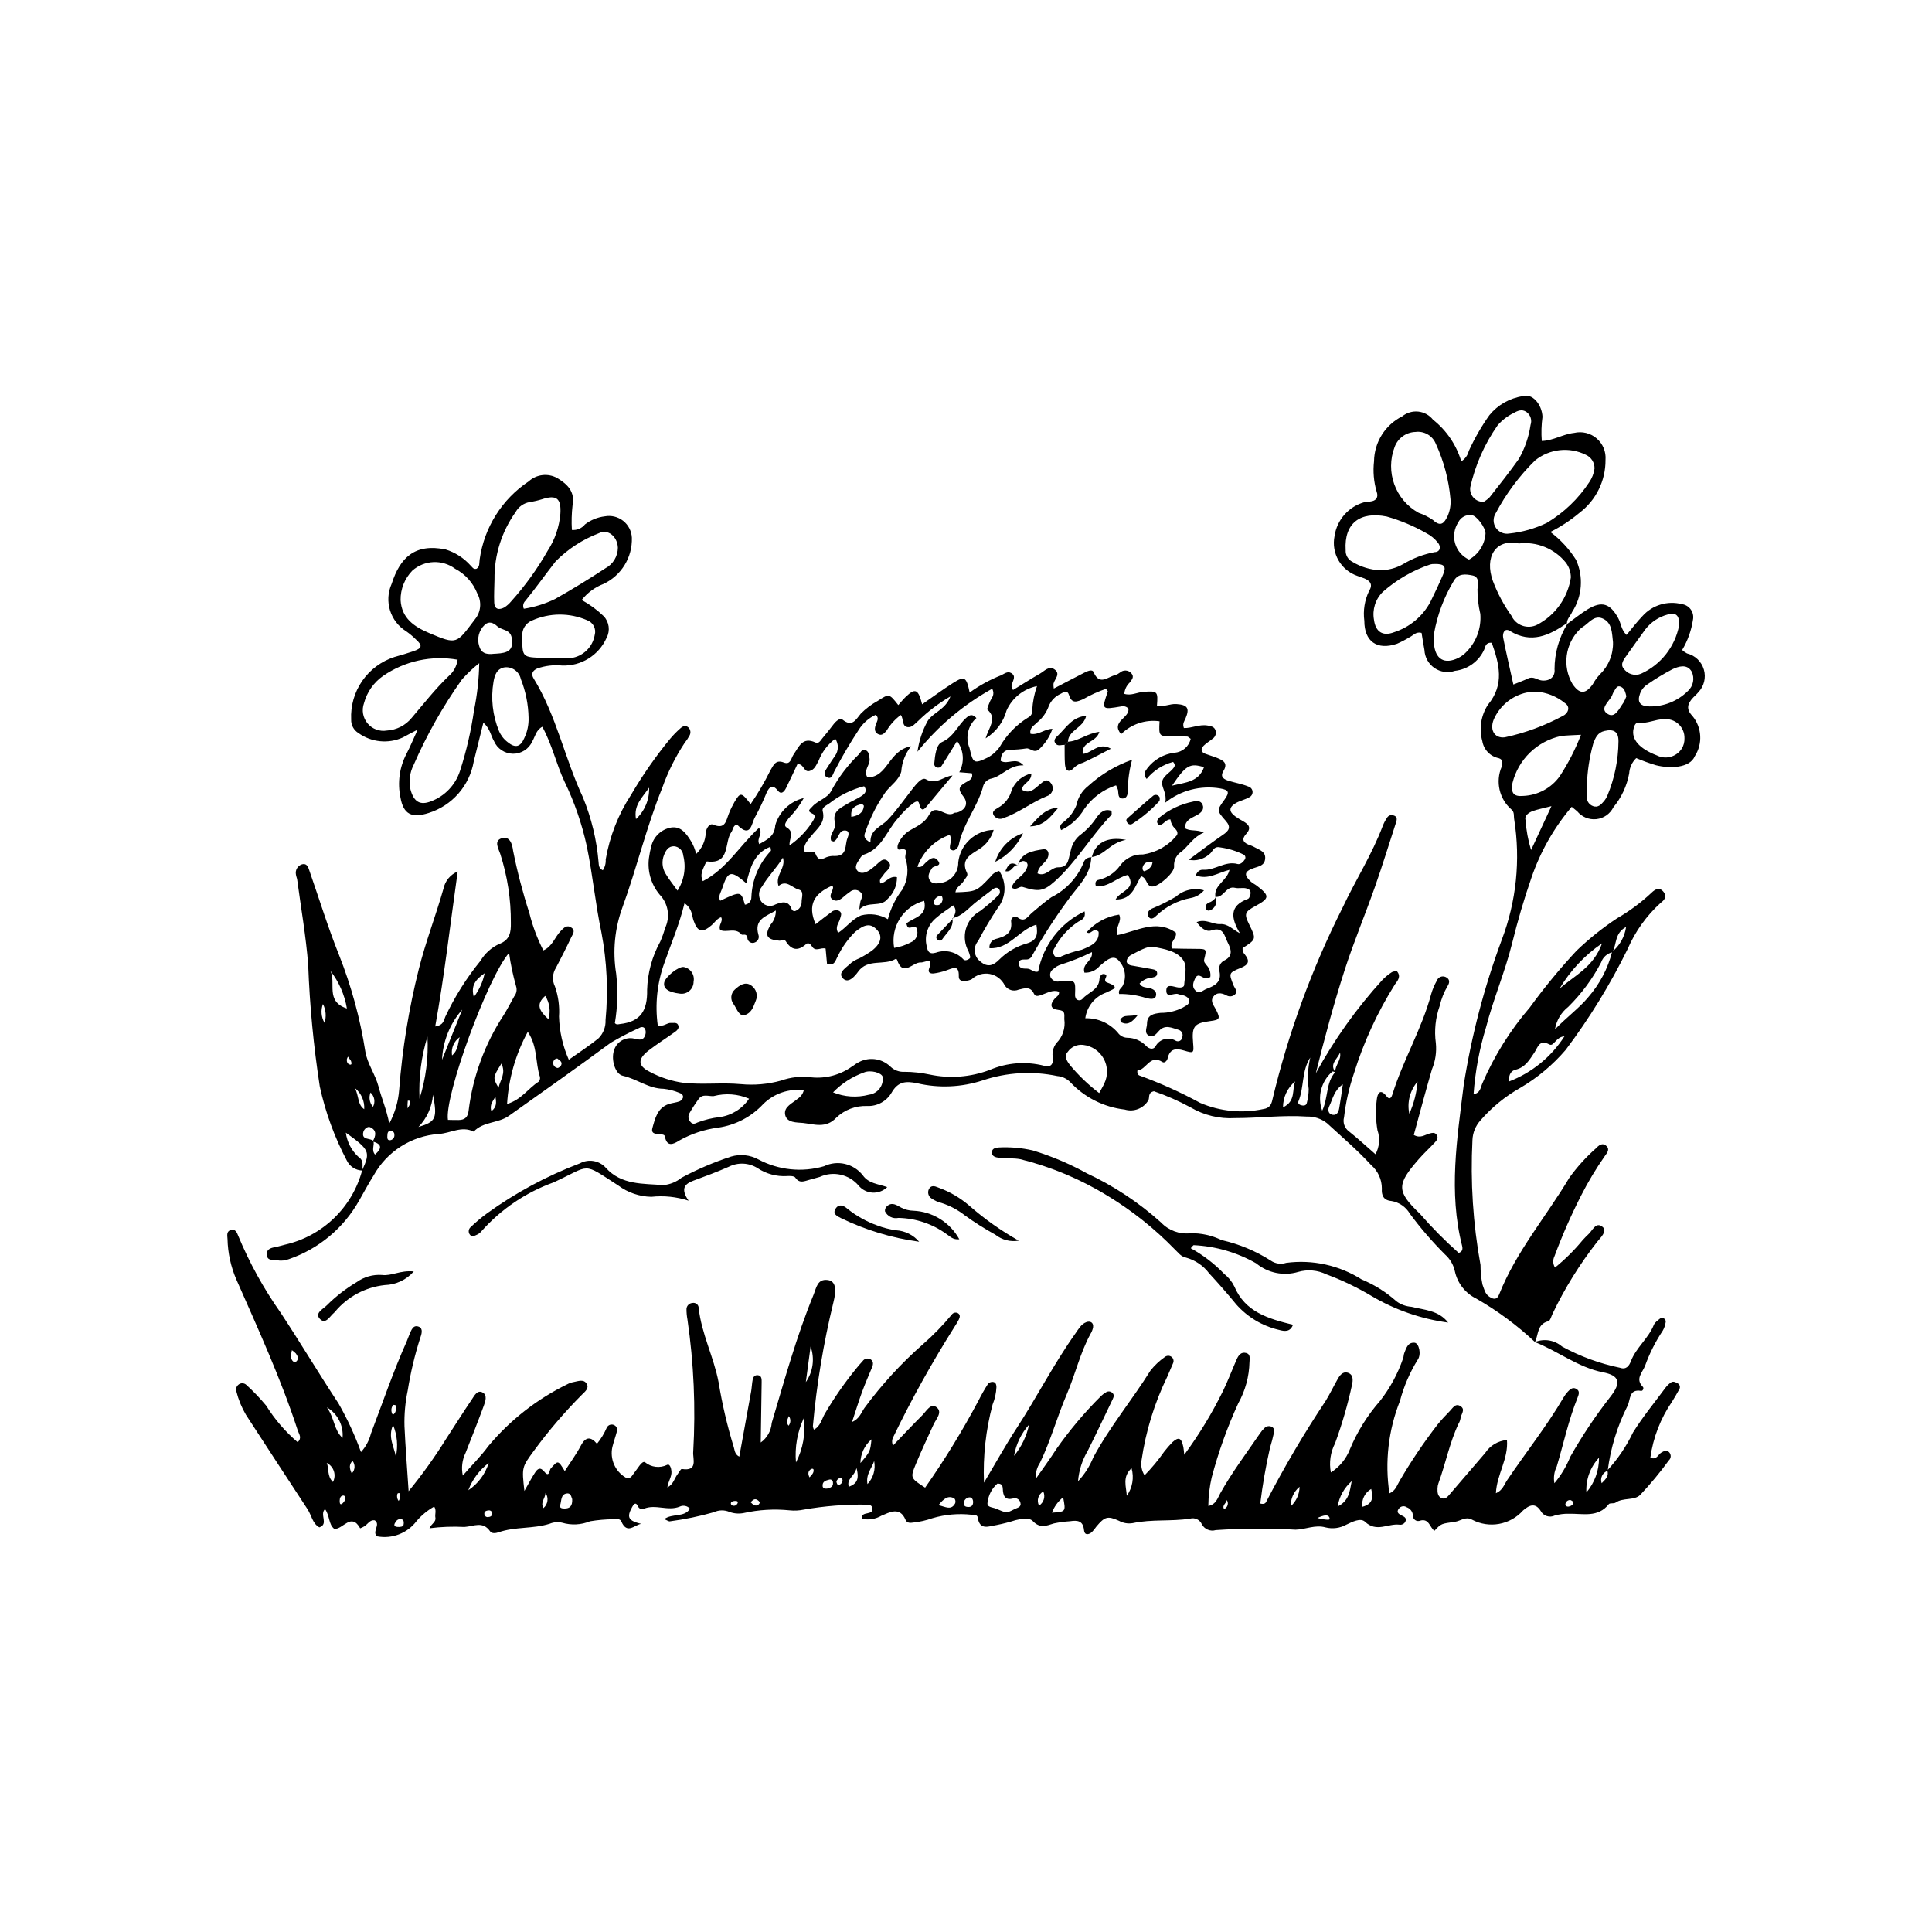 <?xml version="1.0" encoding="UTF-8"?>
<!-- Uploaded to: ICON Repo, www.svgrepo.com, Generator: ICON Repo Mixer Tools -->
<svg fill="#000000" width="800px" height="800px" version="1.1" viewBox="144 144 512 512" xmlns="http://www.w3.org/2000/svg">
 <g>
  <path d="m559.39 309.3c1.777-1.281 3.484-2.684 5.348-3.824 3.75-2.289 5.973-1.559 8.105 2.336 0.758 1.383 0.777 3.109 2.207 4.449 1.426-1.699 2.731-3.465 4.25-5.023v-0.004c2.606-2.894 6.602-4.106 10.371-3.141 0.965 0.121 1.836 0.637 2.402 1.426 0.566 0.793 0.777 1.781 0.578 2.734-0.426 2.832-1.398 5.551-2.867 8.008 0.391 0.355 0.82 0.656 1.285 0.902 2.148 0.523 3.856 2.16 4.473 4.285 0.621 2.129 0.055 4.422-1.48 6.019-0.395 0.492-0.891 0.906-1.328 1.367-1.492 1.57-2.019 3.043-0.215 4.914l-0.004-0.004c2.516 3.039 2.766 7.359 0.617 10.668-1.285 3.137-6.586 3.328-10.352 2.367v-0.004c-1.75-0.531-3.473-1.156-5.16-1.871-1.109 1.074-1.777 2.523-1.871 4.062-0.602 3.301-2.043 6.391-4.184 8.973-0.871 1.746-2.57 2.934-4.508 3.144-1.941 0.215-3.856-0.574-5.086-2.09-0.355-0.301-0.727-0.59-1.453-1.18-4.707 5.551-8.332 11.938-10.68 18.824-1.98 5.688-3.668 11.5-5.113 17.348-1.867 7.562-4.969 14.723-6.91 22.258-1.762 5.766-2.871 11.711-3.305 17.727 1.832-0.293 1.863-1.84 2.34-2.894 3.148-7.297 7.387-14.074 12.57-20.098 3.816-5.254 7.949-10.273 12.375-15.023 3.312-3.184 6.906-6.059 10.738-8.59 3.305-1.902 6.379-4.184 9.156-6.797 0.973-0.957 2.164-1.562 3.231-0.125 0.875 1.18 0.156 2.109-0.805 2.805-3.777 3.418-6.773 7.606-8.789 12.281-4.617 9.395-10.105 18.328-16.398 26.691-3.418 3.988-7.473 7.383-12 10.047-4.019 2.262-7.617 5.203-10.633 8.691-1.262 1.418-1.996 3.227-2.078 5.125-0.566 11.094 0.148 22.219 2.137 33.152-0.008 1.742 0.164 3.481 0.52 5.188 0.457 1.164 0.621 2.434 1.82 3.227 1.168 0.77 2.023 0.832 2.598-0.617 4.481-11.332 12.441-20.586 18.598-30.918 2.035-2.832 4.383-5.434 6.996-7.746 0.734-0.762 1.719-1.719 2.856-0.652 0.941 0.879 0.133 1.844-0.375 2.543-2.367 3.371-4.492 6.906-6.363 10.582-2.668 5.227-5.027 10.609-7.066 16.117-0.465 0.941-0.406 2.062 0.156 2.953 2.691-2.176 5.152-4.621 7.348-7.293 0.465-0.434 0.844-0.965 1.332-1.363 1.219-0.996 2.113-3.695 3.973-2.074 1.273 1.105-0.602 2.809-1.535 3.984h0.004c-4.598 5.875-8.539 12.234-11.758 18.965-0.348 0.711-0.625 1.887-1.141 2.012-3.023 0.75-2.566 3.566-3.535 5.519l0.004-0.008v0.004c-4.723-4.438-9.949-8.305-15.57-11.523-2.891-1.414-4.973-4.074-5.656-7.219-0.371-1.734-1.289-3.301-2.617-4.473-3.363-3.356-6.473-6.961-9.297-10.777-1.047-1.812-2.852-3.059-4.918-3.391-2.137-0.184-2.633-1.578-2.519-3.285 0.008-2.406-1.039-4.695-2.867-6.266-3.644-3.977-7.754-7.457-11.707-11.102l-0.004 0.004c-1.512-1.184-3.394-1.793-5.312-1.73-6.367-0.434-12.695 0.414-19.047 0.406-4.121 0.238-8.219-0.754-11.773-2.848-3.109-1.684-6.352-3.109-9.691-4.269-1.715 0.391-1.074 1.652-1.48 2.402-1.27 2.156-3.848 3.172-6.246 2.457-5.566-0.637-10.719-3.242-14.527-7.348-0.91-0.891-2.098-1.434-3.367-1.539-6.57-1.379-13.391-0.98-19.758 1.152-5.609 1.836-11.617 2.102-17.367 0.758-3.027-0.625-5.074-0.477-6.777 2.492-1.32 2.269-3.777 3.629-6.398 3.539-3.07-0.141-6.066 0.988-8.281 3.117-2.746 2.922-5.926 1.684-8.797 1.375-1.5-0.16-4.363 0.051-4.746-2.25-0.348-2.09 1.996-2.977 3.375-4.195l-0.004 0.004c0.793-0.516 1.359-1.312 1.582-2.231-3.941-0.488-7.894 0.852-10.723 3.641-3.156 3.41-7.391 5.625-11.992 6.277-3.617 0.465-7.113 1.625-10.293 3.418-1.574 1.012-3.285 1.789-3.812-1.121-0.035-0.152-0.133-0.281-0.266-0.359-1.129-0.512-3.621 0.262-3.027-1.863 0.68-2.434 1.309-5.367 4.359-6.344 0.898-0.289 1.867-0.367 2.758-0.68l-0.004 0.004c0.434-0.168 0.781-0.512 0.957-0.941 0.219-0.73-0.367-1.164-0.973-1.352-1.32-0.551-2.707-0.906-4.129-1.062-3.992-0.02-7.094-2.629-10.816-3.449-2.016-0.445-3.113-4.164-2.383-6.594l0.004-0.004c0.629-2.367 3.023-3.805 5.41-3.25 1.449 0.359 2.488 0.57 2.957-1.117 0.129-0.457 0.105-0.941-0.066-1.379-0.336-0.738-1.055-0.641-1.605-0.316l0.004-0.004c-2.582 1.168-5.094 2.477-7.531 3.922-8.914 6.57-17.961 12.953-26.988 19.367-2.82 2.004-6.805 1.469-9.324 4.18-3.191-1.621-6.137 0.434-9.203 0.609v0.004c-7.277 0.492-13.809 4.648-17.332 11.035-1.371 2.137-2.531 4.41-3.812 6.606l-0.004-0.004c-4.078 7.281-10.691 12.809-18.582 15.527-1.035 0.41-2.164 0.52-3.258 0.305-1-0.219-2.441 0.242-2.629-1.355-0.164-1.406 0.828-1.883 2.059-2.09 0.938-0.16 1.848-0.469 2.773-0.688 4.887-1.113 9.371-3.543 12.977-7.023 3.606-3.481 6.188-7.879 7.473-12.723 2.211-4.84 2-5.356-4.348-9.938h0.004c0.316 2.43 1.465 4.668 3.254 6.34 1.691 1.125 1.02 2.422 1.199 3.707-1.801-0.016-3.438-1.062-4.211-2.691-3.254-6.18-5.66-12.77-7.144-19.594-1.645-10.664-2.668-21.414-3.07-32.195-0.582-7.562-1.91-15.066-2.914-22.594-0.062-0.469-0.297-0.914-0.336-1.383h-0.004c-0.219-1.148 0.438-2.289 1.547-2.672 1.5-0.434 1.766 0.938 2.125 1.965 2.562 7.344 4.84 14.805 7.746 22.016 3.269 8.258 5.613 16.852 6.981 25.629 0.527 3.219 2.664 6.043 3.508 9.309 0.785 3.035 2.094 5.934 2.828 9.762 1.5-2.785 2.398-5.859 2.633-9.016 0.824-10.762 2.562-21.434 5.195-31.902 1.82-7.266 4.519-14.203 6.551-21.371 0.43-2.031 1.836-3.719 3.758-4.508-1.988 14.051-3.504 27.5-5.957 41.059 2.137-0.289 2.262-1.543 2.641-2.496l-0.004-0.004c2.496-5.324 5.633-10.32 9.348-14.879 1.152-1.934 2.848-3.477 4.879-4.445 2.977-1.066 3.219-3.184 3.18-5.656 0.039-6.203-0.914-12.371-2.816-18.273-0.496-1.438-1.707-3.422 0.316-4.094 2.266-0.75 2.887 1.598 3.09 3.266 1.117 5.594 2.559 11.121 4.316 16.547 0.852 3.426 2.09 6.738 3.699 9.879 2.406-1.016 3.031-3.531 4.625-5.16 0.789-0.805 1.598-1.734 2.84-0.859 1.137 0.797 0.297 1.77-0.059 2.531-1.281 2.731-2.652 5.422-4.055 8.094v-0.004c-0.953 1.492-1.059 3.371-0.273 4.957 0.895 2.555 1.262 5.266 1.078 7.965 0.109 3.949 0.992 7.836 2.594 11.445 2.695-1.922 5.434-3.676 7.926-5.727 1.234-1.273 1.891-2.996 1.812-4.766 0.73-7.762 0.363-15.586-1.094-23.242-1.605-7.562-2.312-15.312-3.883-22.883-1.281-5.898-3.258-11.625-5.887-17.059-2.215-4.691-3.309-9.867-5.898-14.559-1.676 0.906-1.891 2.582-2.641 3.863-0.898 2.016-2.902 3.305-5.109 3.289-2.203-0.02-4.191-1.34-5.059-3.367-0.844-1.445-1.012-3.281-2.805-4.871-0.922 3.719-1.723 7.023-2.562 10.32l0.004 0.004c-0.551 3.144-1.957 6.074-4.062 8.477-2.102 2.398-4.824 4.176-7.871 5.137-4.473 1.434-6.695 0.379-7.481-4.106v-0.004c-0.82-3.914-0.262-7.992 1.582-11.543 0.941-1.777 1.699-3.652 2.981-6.441-1.898 1-2.934 1.527-3.953 2.09-3.84 1.734-8.312 1.285-11.734-1.172-1.25-0.758-1.992-2.133-1.938-3.594-0.176-3.637 0.855-7.231 2.926-10.227 2.074-2.996 5.078-5.223 8.543-6.34 1.68-0.461 3.348-0.969 5.004-1.523 2.34-0.789 2.492-1.527 0.688-3.125v-0.004c-0.785-0.785-1.641-1.5-2.547-2.141-4.277-2.625-5.941-8.02-3.887-12.598 2.227-6.949 6.141-10.762 14.277-9.117 2.566 0.793 4.867 2.273 6.652 4.281 0.453 0.398 0.699 1.062 1.551 0.848 0.953-0.562 0.695-1.605 0.848-2.512 1.184-8.422 5.91-15.938 12.988-20.652 2.07-1.883 5.109-2.234 7.555-0.883 2.66 1.621 4.793 3.555 4.062 7.285-0.246 2.148-0.301 4.312-0.172 6.473 1.336 0.125 2.641-0.43 3.481-1.48 1.523-1.164 3.332-1.898 5.238-2.129 1.719-0.324 3.492 0.113 4.871 1.191 1.375 1.082 2.215 2.707 2.305 4.453 0.172 5.227-2.789 10.055-7.527 12.273-2.273 0.871-4.269 2.344-5.769 4.258 2.125 1.16 4.086 2.598 5.828 4.281 1.465 1.547 1.773 3.859 0.77 5.734-2.062 4.648-6.754 7.559-11.832 7.348-2.219-0.219-4.457 0.051-6.559 0.789-1.309 0.602-1.652 1.5-0.941 2.648 6.051 9.816 8.234 21.23 13.094 31.559l-0.004 0.004c2.227 5.445 3.617 11.199 4.113 17.062 0.102 0.758-0.047 1.617 1.133 2.203v0.004c0.562-0.852 0.828-1.859 0.762-2.875 1.051-6.121 3.344-11.961 6.738-17.16 3.055-5.211 6.516-10.176 10.355-14.84 0.82-0.973 1.715-1.887 2.668-2.727 0.598-0.551 1.359-0.941 2.109-0.297h0.004c0.617 0.555 0.758 1.469 0.34 2.188-0.371 0.695-0.809 1.355-1.305 1.969-2.453 3.707-4.441 7.703-5.922 11.891-4.184 10.316-6.723 21.168-10.52 31.582h0.004c-2.086 5.637-2.668 11.715-1.699 17.645 0.496 4.367 0.383 8.781-0.344 13.117 0.473 0.527 0.883 0.297 1.34 0.246 5.473-0.598 7.324-3.535 7.207-9.051 0.125-4.477 1.316-8.859 3.477-12.781 0.512-1.16 0.938-2.356 1.273-3.578 1.328-2.746 0.945-6.012-0.98-8.379-2.551-2.727-3.758-6.445-3.293-10.148 0.141-1.098 0.352-2.18 0.641-3.246 0.633-2.543 2.715-4.469 5.301-4.902 2.559-0.355 3.938 1.574 5.16 3.539 0.664 1.074 1.141 2.25 1.414 3.484 1.539-1.457 2.449-3.449 2.543-5.566 0.109-1.305 1.035-2.609 1.941-2.227 3.301 1.406 3.434-1.066 4.203-2.953v0.004c0.41-1.035 0.898-2.039 1.453-3.004 1.59-2.688 1.844-2.66 4.301 0.523 1.957-2.852 3.707-5.844 5.242-8.945 0.816-1.352 1.352-2.93 3.562-2.074 1.82 0.707 1.926-1.188 2.57-2.109 1.422-2.035 2.332-4.801 5.797-3.199 0.922 0.426 1.379-0.574 1.859-1.133 1.035-1.203 2-2.469 2.973-3.727 0.617-0.801 1.691-1.73 2.356-1.195 2.598 2.102 3.551-0.074 4.816-1.562l-0.008 0.004c1.34-1.359 2.875-2.516 4.551-3.43 2.996-1.941 3-1.934 5.418 1.133 0.648-0.727 1.234-1.473 1.914-2.129 2.555-2.469 3.379-2.156 4.398 1.926 2.773-1.926 5.402-3.883 8.16-5.633 3.098-1.965 3.566-1.676 4.438 2.504 2.582-1.875 5.394-3.414 8.367-4.582 0.848-0.406 1.691-1.145 2.648-0.57 1.375 0.82 0.422 1.945 0.207 2.961-0.242 0.512-0.121 1.125 0.293 1.508 2.336-1.43 4.707-2.945 7.148-4.344 1.172-0.672 2.352-2.152 3.824-1.102 1.711 1.219 0.012 2.539-0.277 3.812v-0.004c-0.016 0.426 0.012 0.852 0.086 1.27 2.738-1.426 5.34-2.801 7.961-4.141 0.84-0.426 2.215-1.102 2.586-0.219 1.578 3.727 3.785 1.203 5.766 0.781l0.004 0.004c0.449-0.156 0.871-0.387 1.246-0.68 0.426-0.375 0.984-0.562 1.547-0.52 0.562 0.039 1.086 0.309 1.453 0.738 0.871 0.988 0.055 1.738-0.484 2.492h-0.004c-0.809 0.777-1.301 1.828-1.387 2.945 1.789 0.57 3.41-0.406 5.125-0.531 3.664-0.262 3.832-0.141 3.523 3.656 1.758 0.449 3.406-0.531 5.141-0.418 2.973 0.191 3.59 1.109 2.418 3.848-0.305 0.715-0.859 1.324-0.418 2.512 2.051 0.078 4.141-1.074 6.324-0.664 0.793 0.148 1.598 0.258 1.984 1.082h-0.004c0.406 0.906 0.066 1.977-0.789 2.481-0.727 0.613-1.582 1.086-2.246 1.758-0.816 0.824-0.855 1.684 0.414 2.164 1.031 0.395 2.106 0.684 3.125 1.098 1.574 0.641 2.969 1.34 1.664 3.473-1.016 1.664 0.254 2.254 1.566 2.644 1.668 0.496 3.414 0.793 5.012 1.449l0.004 0.004c0.648 0.164 1.113 0.734 1.148 1.402 0.031 0.668-0.375 1.281-1.004 1.512-1.098 0.621-2.41 0.867-3.484 1.516-1.844 1.113-1.812 2.254-0.031 3.535 0.652 0.453 1.328 0.867 2.027 1.25 1.461 0.828 2.254 1.754 0.816 3.336-1.484 1.633-0.59 2.492 1.102 3.039l0.004-0.004c0.445 0.164 0.879 0.363 1.289 0.605 1.234 0.668 2.789 1.113 2.613 2.969-0.168 1.801-1.602 1.98-3.016 2.465-2.547 0.871-2.668 1.852-0.742 3.609 0.461 0.422 1.059 0.691 1.559 1.074 3.453 2.641 3.406 3.328-0.344 5.356-2.871 1.551-3.066 2.086-1.742 4.781 1.98 4.031 1.98 4.031-1.699 6.394h0.004c-0.059 0.637 0.168 1.27 0.625 1.719 1.383 1.73 0.934 2.699-1.098 3.516-3.258 1.309-3.195 1.414-1.93 4.621 0.316 0.801 1.293 1.625 0.266 2.527l0.004-0.004c-0.656 0.504-1.555 0.531-2.238 0.078-1.266-0.645-2.574-0.781-3.414 0.445-0.867 1.262 0.227 2.352 0.785 3.473 1.145 2.305 0.949 2.625-1.504 2.941-4.344 0.562-4.992 1.379-4.609 5.801 0.234 2.699 0.203 2.797-2.445 2.004-2.191-0.656-3.731-0.434-4.305 2.09-0.152 0.672-0.832 1.312-1.363 0.973-3.391-2.172-4.285 2.156-6.629 2.203-0.156 0.816 0.188 1.262 0.574 1.387 5.516 2.008 10.875 4.422 16.027 7.227 5.285 2.273 11.152 2.848 16.777 1.637 1.57-0.227 2.102-1.133 2.387-2.496 4.199-17.613 10.438-34.676 18.582-50.848 3.445-7.328 7.852-14.184 10.703-21.805 0.297-0.734 0.672-1.438 1.121-2.09 0.348-0.559 1.039-0.801 1.66-0.582 1.07 0.305 0.961 1.062 0.695 1.871-1.871 5.738-3.633 11.512-5.637 17.199-2.582 7.332-5.594 14.52-7.981 21.91-2.906 9-5.356 18.145-7.652 27.379 4.867-8.91 10.777-17.211 17.617-24.719 0.77-0.801 1.633-1.508 2.566-2.109 0.414-0.172 0.855-0.258 1.301-0.254 1.211 1.418 0.211 2.531-0.488 3.477v-0.004c-4.66 7.394-8.328 15.367-10.914 23.715-1.27 3.738-2.137 7.602-2.59 11.523-0.391 1.402 0.129 2.898 1.305 3.762 2.34 1.859 4.539 3.898 7.027 6.059h-0.004c1.062-1.961 1.25-4.277 0.52-6.387-0.453-2.668-0.516-5.387-0.184-8.07 0.172-1.535 0.836-3.191 2.625-0.887 0.918 1.18 1.355 0.02 1.535-0.559 2.816-9.086 7.801-17.332 10.262-26.559 0.352-1.219 0.848-2.398 1.473-3.504 0.156-0.461 0.504-0.832 0.949-1.027 0.445-0.191 0.953-0.188 1.398 0.012 1.184 0.527 1.098 1.5 0.551 2.367h-0.004c-0.973 1.645-1.684 3.43-2.109 5.289-1.121 3.152-1.477 6.527-1.023 9.844 0.238 2.371-0.117 4.766-1.031 6.969-1.688 5.758-3.211 11.562-4.809 17.391 1.742 1.008 2.938-0.059 4.219-0.391 0.609-0.156 1.27-0.34 1.754 0.254 0.664 0.816 0.16 1.523-0.371 2.098-1.402 1.516-2.945 2.91-4.301 4.469-5.871 6.731-5.934 8.477 0.324 14.469 3.199 3.672 6.625 7.133 10.266 10.367 1.031-0.324 1.117-1.055 0.902-1.898-3.621-14.219-1.32-28.367 0.426-42.543h-0.004c2.074-13.152 5.457-26.062 10.098-38.543 3.856-10.156 4.992-21.145 3.297-31.879-0.176-0.91 0.129-1.945-0.734-2.644-3.227-2.805-4.277-7.371-2.602-11.305 0.262-1.023 0.445-1.906-0.766-2.305v0.004c-2.25-0.453-3.984-2.254-4.352-4.519-0.91-3.277-0.367-6.789 1.488-9.637 4.477-5.402 2.969-10.852 1.016-16.434-1.656-0.113-1.672 1.027-2 1.801-1.41 3.113-4.352 5.258-7.746 5.644-1.824 0.621-3.836 0.348-5.426-0.738-1.594-1.086-2.582-2.859-2.668-4.785-0.305-1.52-0.516-3.059-0.762-4.535-1.445-0.398-2.18 0.645-3.129 1.121h-0.004c-1.078 0.66-2.199 1.242-3.356 1.754-5.293 1.805-8.703-0.59-8.68-6.102l-0.004-0.004c-0.352-2.695 0.086-5.434 1.266-7.887 1.066-1.688 0.309-2.641-1.23-3.309-0.582-0.25-1.207-0.398-1.789-0.645h-0.004c-4.426-1.473-7.059-6.019-6.129-10.59 0.625-4.328 3.769-7.867 7.996-9 0.469-0.078 0.945-0.129 1.422-0.145 1.672-0.16 2.266-1.172 1.73-2.637-0.762-2.602-0.992-5.328-0.688-8.02 0.066-5.062 2.953-9.66 7.481-11.922 1.195-0.973 2.734-1.422 4.266-1.254 1.531 0.168 2.934 0.945 3.891 2.156 3.566 2.816 6.18 6.664 7.481 11.02 1.004-0.613 1.719-1.602 1.992-2.746 1.516-3.324 3.34-6.496 5.453-9.473 2.223-2.731 5.387-4.531 8.871-5.047 2.496-0.832 5.066 2.168 5.207 5.484-0.289 2.117-0.352 4.258-0.188 6.387 3.031-0.059 5.613-1.82 8.562-2.129 2.113-0.5 4.34 0.039 5.984 1.457 1.648 1.414 2.519 3.531 2.344 5.695 0.043 5.496-2.508 10.688-6.887 14.004-2.371 1.992-4.965 3.699-7.731 5.09 2.699 2.019 5.004 4.519 6.805 7.371 2.035 4.484 1.648 9.699-1.031 13.832-0.414 1.004-1.375 1.77-1.375 2.977-4.699 3.234-9.453 5.519-15.148 2.031-1.371-0.84-1.988 0.617-1.75 1.816 0.809 4.066 1.754 8.105 2.703 12.402 1.609-0.656 2.793-1.074 3.918-1.613 1.363-0.656 2.406 0.414 3.613 0.539 2.156 0.227 3.582-1.027 3.379-2.977l-0.004 0.004c0-4.262 1.188-8.441 3.426-12.07zm-316.45 137.05c0.391 1.117-0.598 2.398 0.449 3.617 1.887-1.652 1.828-2.773-0.621-3.465 0.828-1.461 1.191-2.953-0.684-3.785-0.656-0.293-1.59 0.488-1.781 1.223-0.594 2.285 1.762 1.578 2.637 2.41zm255.02-18.133c-0.297-0.09-0.711-0.352-0.871-0.242h-0.004c-2.961 2.559-4.031 6.684-2.688 10.363 1.633-3.453 0.941-7.406 3.441-10.199-0.07-1.867 1.738-3.242 1.27-5.207-0.602 1.707-2.957 3.004-1.152 5.285zm73.348-31.871c-1.406 0.324-2.543 1.352-3.004 2.719-2.273 4.348-5.215 8.316-8.711 11.766-1.875 1.473-3.125 3.598-3.512 5.949 3.184-3.281 6.512-5.711 8.844-8.547 3.004-3.445 5.16-7.547 6.293-11.973 2.019-1.66 3.344-4.016 3.707-6.602-3.109 1.645-2.438 4.625-3.621 6.688zm-174.91-9.004 0.105 0.137c0.445-1.059 1.309-2.102 0.109-3.547-1.656 1.207-3.277 2.199-4.668 3.453-2.086 1.789-3.008 4.59-2.383 7.266 0.262 1.348 0.547 2.359 2.453 1.82h0.004c2.582-0.918 5.465-0.203 7.324 1.812 0.383 0.402 1.211 0.121 1.715-0.371 0.039-0.145 0.051-0.297 0.039-0.445-0.109-0.457-0.246-0.906-0.422-1.344-1.02-1.824-1.27-3.984-0.691-5.992 0.578-2.008 1.938-3.703 3.773-4.707 1.652-1.238 3.219-2.594 4.684-4.051 0.555-0.363 0.715-1.105 0.363-1.668-0.469-0.676-1.137-0.449-1.66-0.066-1.406 1.031-2.762 2.133-4.16 3.176-2.141 1.594-3.773 3.922-6.586 4.527zm0.031-37.812c-2.113 2.523-4.25 5.027-6.336 7.57-1.039 1.266-1.898 2.547-2.551-0.281-0.18-0.781-1.039-0.305-1.539 0.031v0.004c-1.488 1.164-2.836 2.496-4.012 3.973-2.984 3.254-4.266 8.133-9.086 9.672h-0.004c-0.43 0.215-0.781 0.566-1 0.996-0.629 1.039-1.707 2.215-0.598 3.348 0.832 0.848 2.098 0.441 3.086-0.207h0.004c0.523-0.359 1.027-0.746 1.508-1.16 1.059-0.871 2.223-2.562 3.547-1.102 1.305 1.438-0.719 2.41-1.383 3.555-0.363 0.625-1.242 1.062-0.719 2.199 1.5-0.207 2.371-2.137 4.359-1.664 0.031 2.188-0.871 4.289-2.481 5.773-1.867 2.356-5.086 0.391-7.496 2.801 0.043-0.742 0.148-1.48 0.312-2.207 0.352-0.895 0.848-1.785-0.168-2.543v-0.004c-0.777-0.617-1.887-0.586-2.629 0.074-0.383 0.281-0.777 0.551-1.137 0.855-0.973 0.82-2.07 1.961-3.32 1.258-1.547-0.875 0.012-2.219-0.016-3.363-0.004-0.129-0.172-0.25-0.266-0.375-4.699 2.047-6.586 4.996-4.367 10.199 1.395-1.078 2.707-2.148 4.086-3.137l0.004-0.004c0.578-0.582 1.465-0.73 2.199-0.367 0.848 0.559 0.375 1.371 0.18 2.125-0.285 1.102-1.41 2.082-0.48 3.668 2.184-1.441 3.672-3.633 6.051-4.609h-0.004c2.414-0.641 4.984-0.281 7.129 0.996 0.738-2.883 2.059-5.586 3.887-7.938 1.414-2.519 1.684-5.523 0.746-8.254-0.242-1.137 1.164-2.801-1.559-2.258-0.633 0.125-0.621-0.945-0.332-1.527 0.562-1.324 1.484-2.465 2.66-3.297 1.973-1.254 4.227-2.016 5.477-4.344 1.805-3.363 4.496 0.938 6.637-0.516 0.238-0.16 0.633-0.066 0.93-0.168 2.199-0.73 3-2.449 1.488-4.32-1.469-1.82-1.102-2.629 0.68-3.633 0.848-0.477 2.082-0.926 1.629-2.422l-3.324-0.277v0.004c1.434-2.637 1.207-5.867-0.586-8.277-1.477 2.387-2.762 4.512-4.106 6.598-0.277 0.414-0.805 0.578-1.27 0.398-0.465-0.141-0.75-0.605-0.664-1.086 0.18-2.086 0.516-4.961 2.004-5.617 3.191-1.406 4.223-4.492 6.523-6.488 0.82-0.711 1.566-1.078 2.637 0.109-2.258 1.973-2.992 5.172-1.824 7.93 0.91 4.004 1.082 4.359 4.836 2.527v-0.004c1.258-0.672 2.34-1.637 3.156-2.805 1.812-3.18 4.394-5.852 7.508-7.773 0.758-0.344 1.211-1.137 1.117-1.965 0.117-2.176 0.539-4.324 1.262-6.379-3.566 0.727-6.566 3.121-8.062 6.441-0.832 3.09-2.824 5.746-5.555 7.414 0.867-2.996 3.141-5.258 0.504-7.582-0.242-0.211 0.348-1.438 0.637-2.16 0.383-0.957 1.434-1.723 0.609-3.414h-0.004c-7.617 4.231-14.34 9.898-19.801 16.691 0.387-2.84 1.293-5.586 2.676-8.102 1.418-2.324 4.703-2.965 6.062-6.555-3.09 1.793-5.949 3.961-8.504 6.457-0.84 0.711-1.613 1.797-2.769 1.691-1.684-0.156-1.086-2.254-1.883-3.227-1.496 1.105-2.762 2.496-3.727 4.086-0.598 0.738-1.305 1.578-2.371 0.945-0.98-0.582-0.859-1.543-0.512-2.523 0.293-0.824 0.957-1.703-0.035-2.555h-0.004c-1.871 0.875-3.449 2.277-4.535 4.035-2.273 3.449-4.367 7.008-6.273 10.668-0.555 0.867-0.723 2.613-2.144 1.824-1.258-0.699-0.254-1.953 0.324-2.871 0.59-0.941 1.211-1.863 1.844-2.773h0.004c0.961-1.352 0.988-3.16 0.062-4.535-1.988 1.492-3.519 3.512-4.418 5.828-0.629 1.086-1.035 2.398-2.449 2.734-1.535 0.367-1.438-2.043-3.172-1.801-0.969 2.039-1.957 4.195-3.012 6.316-0.441 0.887-1.23 1.844-2.121 0.727-1.453-1.82-2.254-1.141-3.012 0.461v0.004c-0.898 2.203-1.918 4.359-3.055 6.449-0.961 1.559-1.062 5.777-4.637 2.195-0.395-0.395-0.836 0.137-1.066 0.492-0.25 0.391-0.297 0.922-0.57 1.289-1.996 2.727-0.18 8.621-6.469 7.82-0.141-0.02-0.398 0.461-0.52 0.742-0.621 1.426-1.457 2.832-0.594 4.484 6.34-3.25 9.809-9.508 14.855-14.094 1.273 1.402-0.734 2.711 0.094 4.281 2.074-1.215 4.051-1.973 4.242-5.031l0.004 0.004c1.047-3.578 3.93-6.32 7.555-7.184-1.094 1.953-2.441 3.754-4.008 5.356-0.539 0.77-1.523 1.863-0.531 2.438 2.168 1.254 0.613 3.012 0.762 4.758l-0.004-0.004c2.312-1.582 4.297-3.594 5.848-5.93 0.523-0.758 1.332-1.988 0.301-2.445-1.695-0.75-0.734-1.18-0.148-1.867 1.457-1.703 4.008-2.164 5.07-4.234 1.902-3.539 4.336-6.766 7.215-9.566 0.539-0.551 0.867-1.531 1.738-1.25 1.016 0.328 1.074 1.352 1.188 2.359 0.184 1.68-1.797 3.129-0.539 4.914 5.461-0.047 5.477-7.164 11.547-8.254h-0.004c-1.531 1.922-2.438 4.266-2.602 6.719-0.625 2.191-2.637 3.551-4.035 5.238-2.352 3.301-4.199 6.934-5.484 10.781-0.336 0.793-0.621 1.816 1.359 2.731-0.168-3.367 2.75-4.086 4.508-5.918 2.402-2.508 4.398-5.406 6.543-8.152 0.992-1.27 2.547-3.269 3.606-2.664 2.879 1.645 4.738-0.852 7.086-0.977zm69.602 32.133 0.086 0.102c-0.613-3.164 3.117-4.336 3.707-7.25-3.144 0.797-5.695 2.727-8.949 1.461 0.484-1.121 1.148-1.527 1.977-1.477 3.156 0.195 5.816-2.434 9.133-1.523 0.691 0.191 1.48-0.516 1.918-1.223h-0.004c0.133-0.203 0.176-0.445 0.125-0.68s-0.191-0.441-0.395-0.566c-1.973-0.988-4.094-1.645-6.281-1.941-1.836-0.426-1.949 1.27-2.926 1.859l0.004 0.004c-1.48 1.301-3.488 1.828-5.418 1.426 3.492-2.562 6.203-4.664 9.035-6.586 1.602-1.086 2.324-2.012 0.781-3.75-2.414-2.731-2.356-2.781-0.32-5.606 1.426-1.98 1.164-2.574-1.16-2.969-5.16-0.871-10.449 0.5-14.535 3.769 0.465-2.414-0.867-3.789-0.848-5.25 0.023-1.793 2.133-2.621 3.117-4.047 0.293-0.426 0.383-0.828-0.188-1.496h-0.004c-2.754 0.723-5.211 2.305-7.008 4.512-1.133-1.297-0.336-2.074 0.164-2.816h-0.004c1.762-2.312 4.387-3.809 7.269-4.144 2.066-0.16 3.785-1.652 4.234-3.676-0.43-0.297-0.668-0.594-0.918-0.605-1.266-0.059-2.539-0.043-3.805-0.047-3.727-0.008-3.727-0.004-3.523-3.996-3.742-0.52-7.516 0.746-10.188 3.418-2.883-3.398 2.402-4.285 1.918-6.801-0.477-0.508-1.188-0.723-1.863-0.559-5.254 0.891-5.246 0.902-3.586-3.938 0.055-0.156-0.301-0.449-0.488-0.711v-0.004c-2.09 0.711-4.102 1.625-6.012 2.727-1.539 0.645-3.031 1.371-3.754-1.031-0.441-1.461-1.383-0.898-2.215-0.391-1.477 0.652-2.637 1.867-3.215 3.375-0.602 1.629-1.629 3.07-2.977 4.164-0.77 0.836-2.18 1.434-1.82 3.066 2.109 0.438 3.75-1.328 5.812-1.309-0.711 2.062-1.922 3.918-3.527 5.394-1.379 1.23-2.375-0.41-3.438-0.199v-0.004c-1.398 0.223-2.812 0.336-4.227 0.336-1.867 0.078-2.492 1.383-2.527 2.961 1.957 1.125 3.953-1.156 6.062 1.18-3.762-0.121-5.613 2.777-8.414 3.481v0.004c-1.242 0.211-2.203 1.199-2.387 2.445-1.57 5.336-5.332 9.758-6.394 15.316h0.004c-0.164 0.441-0.461 0.824-0.848 1.086-0.383 0.316-0.863 0.332-1.43-0.203-0.273-1.051 0.699-2.309-0.105-3.707v0.004c-3.981 1.391-7.129 4.5-8.562 8.469 1.273 0.285 1.609-0.578 2.144-1.047 0.977-0.852 2.098-2.023 3.219-0.695 1.422 1.684-1.023 1.336-1.492 2.106-0.617 1.004-1.25 1.938-0.676 3.047 0.617 1.199 1.871 1.059 2.949 0.863l-0.004 0.004c2.727-0.34 4.754-2.688 4.691-5.434 0.523-4.82 4.535-8.512 9.387-8.633-0.605 2.137-1.992 3.973-3.879 5.144-2.273 1.434-4.949 2.699-3.172 6.285 0.363 0.734-0.5 1.434-0.883 2.109-0.613 1.078-2.043 1.574-2.184 3.012 5.586-0.203 5.562-0.223 9.266-4.106v-0.004c0.555-0.789 1.383-1.34 2.324-1.551 1.996 2.977 1.867 6.894-0.328 9.727-1.914 2.848-3.668 5.797-5.258 8.836-0.688 0.789-1.008 1.832-0.887 2.875 0.121 1.039 0.672 1.98 1.523 2.59 1.926 1.668 3.504 0.957 4.977-0.559 2.039-2.031 4.566-3.504 7.34-4.277 2.664-0.801 2.91-2.359 2.481-4.977-4.648 1.402-7.223 6.586-12.434 6.246v-0.004c-0.125-1.098 0.562-2.121 1.625-2.422 2.5-0.645 4.539-1.461 4.109-4.699-0.109-0.832 0.934-1.645 1.617-1.098 2.004 1.605 2.797-0.211 3.902-1.137 1.691-1.414 3.312-2.863 5.156-4.141 3.828-1.906 6.844-5.129 8.496-9.074 0.25-0.969 1.176-1.602 2.172-1.488l-0.105-0.098c-0.09 5.023-4.008 8.184-6.453 11.805h-0.004c-3.363 4.598-6.445 9.395-9.23 14.363-0.238 0.59-0.805 0.977-1.438 0.988-0.895 0.055-2.129-0.219-2.047 1.211 0.074 1.289 1.289 1.203 2.199 1.219 1.031 0.02 1.844 1.148 2.902 0.754l0.004 0.004c1.32-6.973 5.891-12.895 12.305-15.934 0.348 1.789-0.66 2.215-1.652 2.727-2.664 1.742-4.832 4.141-6.297 6.969-0.512 0.652-0.48 1.578 0.074 2.195 0.488 0.449 1.234 0.457 1.73 0.02 1.738-0.754 3.547-1.34 5.394-1.746 2.219-0.922 4.738-1.879 4.465-4.758-1.418-1.426-1.992 1.031-3.16 0.109l0.004-0.004c2.219-2.527 5.269-4.18 8.598-4.656 0.895 1.785-1.105 3.219-0.512 5.438 5.125-0.98 10.293-4.356 15.535-0.668 0.387 1.551-1.707 2.375-1.02 4.211 2.086 0.035 4.277 0.094 6.469 0.098 2.707 0.008 2.754 0 2.082 2.723-0.199 0.805 0.293 1.102 0.629 1.613 0.785 0.844 1.148 2 0.98 3.144-0.398 0.18-0.824 0.285-1.262 0.312-0.953-0.109-1.988-1.602-2.785 0.086-0.461 0.969-0.895 2.144 0.066 3.117 1.109 1.117 1.973-0.016 2.953-0.387 2.191-0.836 4.094-1.75 3.445-4.711v-0.004c-0.301-1.137 0.25-2.324 1.309-2.824 2.555-1.246 1.652-3.219 0.836-4.859-0.805-1.617-1.062-4.176-4.238-3.109-1.484 0.5-2.84-0.699-3.941-2.191 2.418-0.961 4.258 0.648 6.207 0.527 2.117-0.129 3.352 1.461 5.262 2.43-2.371-3.996-2.898-7.277 2.106-9.102v0.004c0.148-0.066 0.27-0.18 0.344-0.324 0.605-1.172 0.633-2.215-0.926-2.512-0.914-0.172-1.922 0.109-2.812-0.109-2.441-0.605-3.008 2.769-5.289 2.379zm-41.375 25.141c-1.652-0.602-3.062 0.32-4.527 0.812-0.781 0.262-1.695 0.645-2.106-0.238-0.961-2.078-2.492-1.473-4.047-1.121l-0.008 0.004c-1.344 0.582-2.914 0.105-3.703-1.129-0.766-1.578-2.234-2.699-3.957-3.023s-3.5 0.191-4.785 1.387c-0.562 0.289-1.191 0.445-1.824 0.445-0.871 0.105-1.645-0.152-1.609-1.195 0.113-3.305-1.738-2.086-3.379-1.551-1.047 0.367-2.125 0.625-3.223 0.773-0.762 0.082-1.715-0.094-1.262-1.301 1.211-3.227-1.16-1.531-2.203-1.605-2.113-0.152-4.762 4.066-6.312-0.777-0.094-0.109-0.238-0.16-0.379-0.141-3.047 1.836-7.352-0.227-9.93 3.379-0.879 1.227-2.715 3.41-4.176 1.57-1.199-1.508 1.281-2.824 2.426-3.992 0.641-0.465 1.34-0.844 2.078-1.133 1.129-0.582 2.215-1.238 3.258-1.965 2.508-1.918 2.973-3.887 1.441-5.566-1.621-1.777-3.219-1.617-5.777 0.496h-0.004c-1.926 1.895-3.504 4.113-4.664 6.551-0.57 0.953-0.754 2.617-2.816 1.941l-0.371-4.035c-1.277-0.406-2.656 0.984-3.617-0.582-0.316-0.516-0.93-1.152-1.523-0.625-2.164 1.918-3.883 1.695-5.422-0.758-0.398-0.633-1.141-0.086-1.703-0.129-3.406-0.273-3.984-1.445-2.301-4.254l-0.008-0.004c0.914-1.027 1.406-2.363 1.383-3.738-2.644 1.562-5.809 2.305-4.613 6.43 0.285 0.793-0.102 1.672-0.879 2-0.434 0.23-0.957 0.215-1.379-0.039-0.422-0.254-0.676-0.711-0.676-1.199-0.176-1.258-1.332-0.578-1.543-0.836-1.617-1.969-4.004-0.379-5.652-1.199-0.609-1.328 0.883-2.231 0.25-3.375-1.137 0.352-1.684 1.391-2.512 2.094-2.527 2.148-3.723 1.84-4.805-1.223-0.496-1.41-0.312-3.144-2.391-4.582-1.391 5.707-3.562 10.691-5.34 15.824l-0.004 0.004c-1.91 5.289-2.512 10.957-1.75 16.527 1.594 0.461 2.414-0.734 3.543-0.641 0.738 0.059 1.676-0.27 1.938 0.785 0.172 0.699-0.363 1.207-0.871 1.57-2.32 1.652-4.734 3.188-6.992 4.922-2.969 2.281-2.957 4.086 0.266 5.68 2.789 1.5 5.824 2.488 8.965 2.918 5.059 0.543 10.105-0.117 15.121 0.344v-0.004c3.598 0.348 7.227 0.031 10.707-0.934 2.555-0.91 5.285-1.207 7.973-0.867 3.906 0.414 7.824-0.648 10.988-2.981 0.426-0.203 0.773-0.578 1.199-0.773 2.789-1.762 6.422-1.391 8.801 0.895 1.016 0.996 2.41 1.504 3.832 1.398 2.223 0.016 4.441 0.262 6.617 0.727 5.32 1.125 10.852 0.691 15.934-1.242 4.543-1.93 9.594-2.312 14.375-1.086 1.586 0.465 2.438-0.246 2.332-1.949h0.004c-0.316-1.426 0.023-2.922 0.93-4.07 1.652-1.664 2.426-4.008 2.082-6.328 0.043-1.594 0.168-2.262-1.594-2.457-2.113-0.234-2.273-1.418-1.012-2.914 0.492-0.586 1.34-0.906 1.203-1.91zm6.965 7.039-0.008 0.004c3.312-0.094 6.484 1.32 8.637 3.84 0.562 0.797 1.465 1.285 2.441 1.324 1.93 0.004 3.769 0.801 5.086 2.211 0.766 0.758 1.867 1.039 2.457 0.059h-0.004c0.492-0.926 1.34-1.609 2.348-1.891 1.008-0.281 2.086-0.137 2.981 0.402 0.348 0.207 0.777 0.215 1.133 0.027s0.59-0.551 0.613-0.953c0.148-0.375 0.137-0.797-0.035-1.16-0.172-0.367-0.488-0.648-0.871-0.773-1.754-0.492-3.602-1.574-5.269 0.266-0.742 0.82-1.555 1.914-2.769 1.188-1.195-0.715-0.395-2.031-0.391-3.082 0.004-2.41 1.805-2.676 3.59-2.891h-0.004c2.059 0.02 4.09-0.461 5.918-1.41 0.777-0.52 1.914-0.816 1.633-1.992-0.184-0.77-1.055-1.133-1.848-1.344v0.004c-0.312-0.027-0.621-0.09-0.922-0.188-1.062-0.586-3.387 1.312-3.246-1.145 0.098-1.762 1.996-0.789 3.152-0.652 0.688 0.082 1.539-0.051 1.578-0.66 0.137-2.156 0.824-4.793-0.133-6.383-1.598-2.656-5.219-3.152-8-3.727-1.543-0.32-4.086 1.242-6.055 2.223l-0.004-0.004c-0.543 0.32-0.926 0.859-1.051 1.477-0.082 0.637 0.555 1.113 1.211 1.238 1.863 0.355 3.742 0.625 5.602 0.996 0.582 0.117 1.289 0.27 1.266 1.129-0.023 0.832-0.668 0.934-1.281 1.082l-0.004 0.004c-1.285 0.07-2.496 0.637-3.371 1.582 0.527 1.012 1.5 0.996 2.398 1.16 1.203 0.219 2.297 0.895 1.926 2.164-0.305 1.039-1.613 0.727-2.492 0.539l0.004 0.004c-2.344-0.758-4.793-1.129-7.254-1.105-0.309-1.09 0.543-1.508 0.926-2.125h-0.004c1.082-2.16 0.723-4.766-0.898-6.559-1.535-2.078-3.574-0.086-5.184 1.273v0.004c-0.992 1.191-2.488 1.844-4.035 1.766-0.762-2.461 2.297-3.043 1.984-5.438v-0.004c-2.66 1.309-5.418 2.414-8.242 3.309-0.758 0.242-1.449 0.656-2.023 1.207-0.695 0.441-0.992 1.305-0.719 2.082 0.352 0.734 1.098 1.203 1.91 1.203 0.473-0.02 0.941-0.07 1.406-0.148 3.328-0.121 3.316-0.117 3.203 3.469-0.051 0.445 0.047 0.898 0.281 1.277 0.227 0.234 0.535 0.363 0.855 0.355 0.32-0.008 0.625-0.148 0.84-0.387 1.477-1.723 4.258-2.293 4.477-5.148 0.055-0.734 0.477-1.723 1.492-1.355 0.805 0.293-0.066 1.031 0.02 1.59 0.059 0.387 0.18 0.473 0.555 0.609 3.723 1.355 1.391 1.773-0.32 2.668v-0.004c-2.957 1.062-5.074 3.684-5.492 6.797zm114.9-125.82c-6.238-1.336-9.164 3.66-6.891 9.949 1.23 3.266 2.883 6.356 4.91 9.195 0.566 1.238 1.613 2.195 2.898 2.648 1.281 0.453 2.695 0.363 3.914-0.246 4.812-2.508 8.137-7.172 8.941-12.539-0.004-1.438-0.477-2.828-1.352-3.965-3.008-3.695-7.691-5.598-12.422-5.043zm20.039-19.836c0.047-1.562-0.848-3-2.273-3.644-4.402-2.188-9.672-1.605-13.488 1.488-4.18 4.113-7.707 8.844-10.453 14.027-0.727 1.184-0.691 2.684 0.086 3.832 0.781 1.152 2.16 1.738 3.531 1.5 3.453-0.359 6.82-1.316 9.953-2.82 4.504-2.691 8.344-6.363 11.227-10.746 0.754-1.086 1.238-2.328 1.418-3.637zm-295.56 51.566c-1.648 1.293-3.172 2.731-4.562 4.293-5.055 7.109-9.355 14.723-12.84 22.719-1.012 1.992-1.301 4.273-0.816 6.453 0.859 3.227 2.488 4.32 5.504 3.117 3.609-1.379 6.402-4.312 7.602-7.984 1.707-5.273 2.957-10.68 3.746-16.168 0.836-4.09 1.293-8.254 1.367-12.43zm-20.836-16.73c0.262 4.816 3.606 7.059 7.519 8.715 7.496 3.176 7.238 2.93 12.184-3.617 1.586-1.922 1.84-4.617 0.641-6.801-1.105-2.836-3.195-5.18-5.891-6.594-3.422-2.535-8.148-2.332-11.34 0.488-2.031 2.086-3.152 4.894-3.113 7.809zm24.883-5.484c-0.031 2.059-0.168 4.125-0.07 6.18 0.09 1.871 1.348 1.949 2.684 1.254v-0.004c0.664-0.426 1.262-0.953 1.766-1.562 3.711-4.129 6.969-8.641 9.715-13.465 1.914-2.941 3.07-6.312 3.363-9.812 0.25-4.086-1.039-5.09-4.883-3.82h-0.004c-1.055 0.328-2.133 0.578-3.227 0.742-1.586 0.258-2.969 1.23-3.742 2.641-3.715 5.203-5.676 11.453-5.602 17.848zm-9.77 21.293c-6.894-1.219-13.988 0.324-19.754 4.293-2.488 1.738-4.281 4.301-5.059 7.231-0.66 1.832-0.293 3.875 0.957 5.367 1.25 1.488 3.195 2.203 5.113 1.875 2.559-0.145 4.938-1.359 6.559-3.344 3.176-3.727 6.188-7.602 9.73-11.008 1.34-1.117 2.211-2.691 2.453-4.414zm263.12-42.527h-0.004c-0.438-5.094-1.758-10.074-3.898-14.719-0.883-2.141-3.098-3.418-5.394-3.109-2.461 0.074-4.629 1.629-5.492 3.934-2.559 6.602 0.156 14.074 6.352 17.496 1.348 0.449 2.625 1.09 3.793 1.902 2.047 1.922 2.977 0.832 3.863-1.016 0.629-1.406 0.895-2.949 0.777-4.488zm-18.762 18.812h-0.004c2.188 0.016 4.34-0.547 6.238-1.637 2.562-1.535 5.383-2.606 8.32-3.16 1.535-0.035 1.688-1.469 0.938-2.418-0.875-1.121-1.988-2.039-3.262-2.68-3.269-1.859-6.754-3.316-10.371-4.34-7.047-1.418-11.316 1.754-10.879 8.902-0.074 1.309 0.633 2.531 1.805 3.117 2.184 1.32 4.66 2.082 7.211 2.215zm-230.73 101.42c-5.648 6.426-17.188 37.992-16.195 44.242 0.934 0.016 1.875 0.055 2.816 0.039 1.684-0.023 2.481-0.754 2.676-2.578h-0.004c1.125-9.008 4.297-17.637 9.277-25.223 1.008-1.613 1.863-3.32 2.801-4.977v-0.004c0.609-0.758 0.793-1.777 0.48-2.703-0.816-2.887-1.438-5.824-1.852-8.797zm3.918-91.211h-0.004c2.875-0.445 5.664-1.32 8.281-2.586 4.531-2.559 8.973-5.273 13.328-8.137v-0.004c2.023-1.066 3.293-3.16 3.312-5.445-0.102-2.926-2.613-5.102-5.066-3.836-4.297 1.645-8.195 4.188-11.434 7.457-2.715 3.457-5.258 7.074-8.051 10.488-0.547 0.539-0.695 1.367-0.371 2.062zm241.22 6.512c-0.023 1.477-0.09 2.117-0.035 2.746 0.355 4.144 2.789 5.578 6.481 3.766l-0.004 0.004c0.848-0.43 1.609-1.012 2.246-1.715 2.559-2.652 3.859-6.273 3.566-9.949-0.516-2.156-0.77-4.367-0.754-6.586 0.242-1.402 0.477-3.238-1.297-3.602-1.734-0.352-3.82-0.672-5.027 1.508-2.559 4.258-4.312 8.941-5.18 13.832zm0.105-18.379v0.004c-0.375-0.02-0.75 0.023-1.113 0.121-4.637 1.559-8.914 4.035-12.578 7.273-1.961 1.93-2.836 4.703-2.336 7.41 0.406 3.16 2.312 4.438 5.332 3.273h0.004c4.109-1.32 7.551-4.184 9.59-7.992 1.184-2.402 2.328-4.828 3.383-7.293 0.914-2.141 0.363-2.852-2.281-2.793zm13.043-16.473v0.004c0.582-0.336 1.121-0.75 1.59-1.234 2.641-3.367 5.309-6.715 7.773-10.207h-0.004c1.562-2.769 2.598-5.801 3.059-8.941 0.438-1.25 0-2.637-1.074-3.414-1.258-0.887-2.398-0.297-3.539 0.332-1.57 0.781-2.969 1.863-4.113 3.191-3.469 4.945-5.934 10.523-7.254 16.418-0.133 1.004 0.188 2.019 0.875 2.762 0.688 0.746 1.672 1.148 2.688 1.094zm-247.18 41.375c1.738 0.117 3.481 0.133 5.219 0.047 3.242-0.414 5.828-2.902 6.371-6.125 0.461-1.613-0.395-3.312-1.969-3.898-4.695-2.055-10.039-2.023-14.707 0.086-1.633 0.684-2.648 2.332-2.523 4.098 0.02 5.629-0.098 5.633 5.711 5.766 0.633 0.016 1.266 0.02 1.898 0.027zm281.45-4.164c-0.301-2.434-0.172-5.137-2.719-6.277-2.309-1.035-3.68 1.258-5.379 2.285v-0.004c-0.266 0.176-0.512 0.379-0.734 0.605-3.856 3.816-4.644 9.758-1.918 14.445 1.871 2.754 3.426 2.785 5.379 0.094 0.523-0.973 1.18-1.875 1.945-2.672 2.277-2.223 3.519-5.297 3.426-8.477zm-8.484 24.527c-2.301 0.141-3.871 0.133-5.402 0.352-3.07 0.676-5.891 2.195-8.145 4.387-2.25 2.191-3.848 4.969-4.606 8.02-0.465 2.652 0.254 3.68 2.844 3.445 3.852-0.156 7.422-2.074 9.672-5.207 2.258-3.457 4.148-7.144 5.637-10.996zm-11.922-11.441c-0.863 0.023-1.723 0.109-2.57 0.262-3.621 0.816-6.688 3.215-8.355 6.531-1.613 3.059-0.227 5.684 2.664 5.32h-0.004c5.363-1.148 10.535-3.055 15.359-5.664 1.32-0.57 2.215-2.375 0.531-3.434h0.004c-2.172-1.766-4.836-2.82-7.629-3.016zm-266.98 6.949c-0.062-3.531-0.762-7.023-2.062-10.305-0.434-1.953-2.258-3.277-4.246-3.082-2.125 0.328-2.695 2.106-2.981 3.824-0.754 4.398-0.25 8.918 1.445 13.047 0.5 1.168 1.289 2.184 2.301 2.957 1.98 1.621 3.352 1.344 4.394-1.035h-0.004c0.82-1.684 1.215-3.539 1.152-5.406zm304.89-24.43c0.18-2.703-0.832-3.641-3.082-2.93h-0.004c-2.316 0.633-4.363 1.996-5.836 3.894-1.68 2.297-3.32 4.621-4.977 6.938-0.738 1.035-1.73 2.309-0.836 3.391v-0.004c1 1.543 2.953 2.152 4.652 1.453 5.227-2.363 8.984-7.113 10.082-12.742zm-24.426 42.477c-0.02 1.164-0.055 1.957-0.039 2.75h-0.004c-0.094 1.145 0.594 2.211 1.676 2.602 1.297 0.465 2.098-0.379 2.824-1.23h0.004c0.41-0.48 0.742-1.02 0.988-1.602 1.887-4.539 2.879-9.402 2.922-14.324 0.031-2.578-1.23-3.344-3.715-2.762-1.797 0.422-2.379 1.742-2.965 3.324-1.023 3.664-1.594 7.441-1.695 11.242zm-200.26 14.543c-0.691-1.738 1.461-3.148 1.027-4.688-0.844-3 1.254-3.902 3.106-5.039 1.211-0.742 2.543-1.281 3.738-2.043 0.93-0.594 1.84-1.355 0.848-2.691-3.371 0.871-6.523 2.426-9.262 4.574-0.75 0.543-1.984 0.992-1.707 2.047 0.797 3.066-1.484 4.602-2.996 6.496-0.996 1.246-2.144 2.34-1.902 4.113 0.93 0.695 2.504-0.559 3.008 0.738 0.676 1.742 1.527 1.508 2.836 0.863h-0.008c0.73-0.285 1.512-0.398 2.293-0.34 3.414 0.02 2.559-2.938 3.336-4.742 0.324-0.75 0.539-1.852-0.414-1.996-2.023-0.309-1.824 2.223-3.184 2.879-0.109 0.055-0.301-0.066-0.719-0.172zm226.12-27.148v-0.004c0.047-1.441-0.543-2.832-1.609-3.809-1.066-0.973-2.508-1.43-3.941-1.25-2.195-0.012-4.223 1.199-6.504 0.895-0.895-0.121-1.242 0.781-1.434 1.59-0.66 2.797 1.516 5.309 6.144 7.082h0.004c2.348 1.203 5.219 0.418 6.633-1.805 0.492-0.812 0.738-1.75 0.707-2.703zm-9.266-8.465c3.781 0.07 7.434-1.391 10.129-4.047 1.484-1.305 1.906-3.445 1.027-5.219-1.285-2.102-3.488-1.328-5.137-0.566l0.004 0.004c-2.246 1.172-4.414 2.484-6.492 3.93-0.957 0.586-1.684 1.48-2.055 2.539-0.785 2.203-0.02 3.324 2.523 3.359zm-302.75 105.35c3.781-1.109 5.609-4.164 8.348-5.894l-0.004 0.004c0.328-0.352 0.461-0.844 0.355-1.312-1.242-3.711-0.535-7.934-3.219-11.922v0.004c-3.211 5.894-5.086 12.422-5.484 19.121zm156.91-2.894c0.648-1.207 1.059-1.863 1.367-2.562h-0.004c1.012-2.09 0.941-4.535-0.18-6.562-1.121-2.031-3.16-3.387-5.465-3.641-1.594-0.176-3.152 0.539-4.059 1.863-1.07 1.172-0.168 2.453 0.547 3.43 2.301 2.781 4.914 5.289 7.789 7.473zm-92.781 1.5c-2.961-1.27-6.266-1.516-9.379-0.695-1.352 0.117-2.93-0.699-3.981 0.77l-0.004-0.004c-0.93 1.277-1.789 2.606-2.559 3.981-0.316 0.766-0.121 1.645 0.484 2.207 0.488 0.578 1.18 0.363 1.723 0.062h-0.004c1.902-0.73 3.887-1.215 5.906-1.445 3.18-0.434 6.023-2.207 7.812-4.875zm7.809-56.359c-0.992-2.856 2.043-4.777 1.148-7.519-1.668 2.754-3.949 4.953-5.531 7.66h-0.004c-0.961 1.117-1.043 2.742-0.203 3.957 0.879 1.195 2.523 1.527 3.801 0.77 1.703-0.652 3.406-1.129 4.266 1.266 0.082 0.223 0.258 0.398 0.48 0.477 0.223 0.074 0.469 0.051 0.672-0.074 0.902-0.375 1.488-1.262 1.484-2.238-0.043-1.172 0.777-2.953-0.75-3.348-1.793-0.461-3.281-2.738-5.367-0.949zm182.98-86.508c2.535-1.406 4.184-4.012 4.371-6.906 0.035-1.484-2.301-4.769-3.715-4.898-1.465-0.168-2.875 0.609-3.516 1.938-1.07 1.656-1.375 3.691-0.824 5.586 0.547 1.895 1.891 3.457 3.684 4.281zm-185.14 76.109c-4.402 1.684-5.359 5.684-6.391 9.664-4.133-3.547-4.848-3.344-6.43 1.484-0.332 1.02-1.109 1.98-0.484 3.156 5.496-2.582 5.496-2.582 6.551 1.039v0.004c0.988-0.109 1.73-0.957 1.711-1.953 0.168-4.586 1.996-8.957 5.144-12.293 0.129-0.121-0.043-0.562-0.102-1.102zm16.609 65.078c3.019 1.234 6.356 1.453 9.508 0.621 1.117-0.141 2.129-0.723 2.812-1.617 0.684-0.891 0.98-2.019 0.824-3.133-0.301-1.086-3.258-1.914-5.012-1.121h-0.004c-3.074 1.105-5.856 2.902-8.129 5.25zm-89.812-116.23c0.059-0.004 0.848-0.027 1.629-0.121 2.688-0.32 3.441-1.465 3.019-4.102-0.367-2.285-2.641-1.961-3.836-3.07-1.066-0.988-2.242-1.395-3.34-0.359l0.004 0.004c-1.539 1.449-2.094 3.66-1.426 5.66 0.438 1.598 1.559 2.305 3.949 1.988zm113.95 65.477c-5.496 1.445-8.957 6.879-7.949 12.473 1.566-0.234 3.078-0.742 4.469-1.5 1.227-0.504 1.918-1.812 1.637-3.109-0.199-1.992-1.918-0.129-2.562-0.98-0.141-0.281-0.242-0.582-0.293-0.895 1.941-1.617 5.695-1.93 4.699-5.988zm-65.363-2.707c1.77-2.758 2.32-6.125 1.52-9.301-0.094-1.32-1.145-2.371-2.469-2.457-1.484-0.035-2.156 1.156-2.625 2.312h0.004c-0.66 1.633-0.504 3.484 0.426 4.981 0.836 1.43 1.902 2.727 3.144 4.465zm235.05 38.605c-2.277 0.133-2.816 2.777-3.973 2.168-2.731-1.441-3.059 0.742-3.965 2.086-1.32 1.953-2.434 3.996-5.062 4.609-1.004 0.234-1.848 1.164-1.688 3.109h-0.004c6.051-2.32 11.199-6.516 14.688-11.973zm-3.445-60.992c-2.266 0.582-3.629 0.832-4.918 1.289-1.074 0.379-2.293 1.23-1.957 2.371h-0.004c0.191 2.707 0.688 5.379 1.477 7.973 1.922-4.144 3.438-7.41 5.398-11.633zm-100.55-5.426c3.551-0.879 7.043-0.93 8.473-4.898-3.738-1.152-4.781-0.559-8.473 4.898zm-197.32 66.48c-1.641 5.336-2.356 10.91-2.109 16.488 1.691-5.324 2.406-10.91 2.109-16.488zm317.72-90.16c-0.246-0.996-0.434-2.004-1.324-2.465-1.238-0.641-1.539 0.582-2.031 1.289-0.262 0.379-0.355 0.875-0.594 1.277-0.883 1.496-3.238 3.301-0.879 4.641 1.895 1.078 2.984-1.602 4.059-3.062v-0.004c0.316-0.531 0.574-1.09 0.77-1.676zm-6.445 65.473c-4.594 3.137-8.449 7.242-11.281 12.031 3.82-3.461 8.988-5.617 11.281-12.031zm-332.62 17.25c-0.609-3.656-2.129-7.098-4.41-10.016 1.676 3.098-1.461 8.117 4.41 10.016zm255.3 13.004c-2.336 3.566-1.59 7.894-3.144 11.625-0.23 0.547 0.27 0.887 0.691 1.004 0.602 0.164 1.363 0.184 1.535-0.582v-0.004c0.328-1.211 0.496-2.457 0.5-3.711-0.367-2.781-0.227-5.606 0.418-8.332zm-224.74-12.699c-3.25 3.688-5.137 8.379-5.352 13.289zm233.37 19.801c-2.312 1.555-2.668 3.867-3.598 5.805-0.41 0.855-0.363 2.039 0.883 2.262 1.172 0.211 1.598-0.82 1.762-1.766 0.355-1.992 0.613-4.004 0.953-6.301zm-244.97 11.301c4.656-1.398 5.027-2.297 3.856-8.547-0.25 3.211-1.613 6.231-3.856 8.547zm21.984-16.809c-2.305 3.719-2.305 3.719-0.766 6.41 0.48-2.18 2.027-3.769 0.766-6.414zm35.66-64.785v-0.004c2.316-2.133 3.586-5.172 3.477-8.32-1.957 2.812-4.106 4.625-3.477 8.32zm171.47 76.391c3.488-1.664 2.324-4.719 3.227-6.883v-0.004c-2.051 1.699-3.234 4.223-3.227 6.887zm-194.68-23.371c0.641-2.082 0.332-4.34-0.84-6.176-2.555 2.25-1.602 3.969 0.84 6.176zm230.33 16.562-0.004-0.004c-2.008 2.34-2.812 5.484-2.176 8.5 1.215-2.684 1.953-5.559 2.176-8.5zm-247.23-28.734c-2.66 1.844-3.633 3.481-2.859 6.301 1.422-1.855 2.398-4.012 2.859-6.301zm-6.613 16.945c-1.543 1.098-2.328 2.977-2.019 4.844 1.672-1.449 1.535-3.262 2.019-4.844zm-25.293 19.098v-0.004c0.137-2.144-0.773-4.227-2.438-5.586 1.109 2.352 0.648 4.344 2.438 5.586zm129.09-77.477c1.91-0.34 3.156-1.059 3.328-2.894 0.016-0.156-0.469-0.547-0.637-0.5-1.531 0.395-2.984 0.914-2.691 3.394zm-139.61 54.578c0.527-1.652 0.375-3.445-0.418-4.984-0.617 1.641-0.465 3.473 0.418 4.984zm44.211 23.434c1.559-1.215 1.285-2.461 1.078-3.906-0.609 1.234-1.629 2.109-1.078 3.91zm-32.02-4.957c-0.516 1.285-0.262 2.75 0.652 3.789 0.68-1.262 0.41-2.824-0.652-3.789zm49.496-9.027h-0.004c-0.48-0.004-0.902 0.32-1.027 0.781-0.121 0.371-0.078 0.773 0.125 1.105 0.199 0.336 0.539 0.562 0.922 0.621 0.27 0.07 0.863-0.387 1.012-0.734 0.418-0.969-0.523-1.281-1.031-1.773zm102.12-42.148c-0.055-0.43-0.055-1.027-0.641-0.918-0.949 0.121-1.684 0.887-1.766 1.836-0.02 0.172 0.324 0.535 0.539 0.57 1.137 0.188 1.691-0.43 1.867-1.488zm-145.3 62.336c0.02-0.238-0.055-0.473-0.211-0.656-0.152-0.18-0.375-0.293-0.613-0.312-0.957-0.172-1.012 0.672-1.031 1.215-0.02 0.5-0.121 1.441 0.91 1.195 0.633-0.176 1.039-0.789 0.945-1.441zm3.508-6.965c0.312-0.598 0.562-0.852 0.516-1.031-0.09-0.371 0.508-1.164-0.473-1h0.004c-0.078 0.676-0.094 1.355-0.047 2.031zm-15.008-12.59-0.793-1.125c-0.148 0.238-0.258 0.5-0.316 0.773-0.02 0.629 0.199 1.219 0.887 1.348 0.352 0.066 0.492-0.27 0.223-0.996z"/>
  <path d="m550.78 499.66c2.414-0.984 5.18-0.531 7.156 1.172 4.816 2.637 10 4.539 15.379 5.641 1.641 0.582 2.414-0.492 2.879-1.719 1.379-3.629 4.652-6.043 6.086-9.645 0.266-0.668 1.027-1.164 1.625-1.664 0.262-0.16 0.582-0.199 0.879-0.105 0.469 0.145 0.746 0.633 0.625 1.109-0.113 0.785-0.379 1.539-0.781 2.223-1.938 2.91-3.516 6.047-4.691 9.34-0.734 1.816-2.648 3.418-0.555 5.531 0.316 0.32-0.004 1.133-0.477 1.055-3.336-0.562-2.766 2.434-3.613 4l0.004 0.004c-2.715 5.379-4.488 11.188-5.246 17.164-0.652 0.223-1.188 0.699-1.488 1.32-0.297 0.621-0.336 1.336-0.105 1.984 1.156-1.148 1.969-2.004 1.488-3.391h0.004c2.758-2.988 5.051-6.375 6.805-10.043 2.617-4.203 5.75-7.984 8.668-11.938 0.387-0.5 0.848-0.941 1.363-1.305 0.605-0.445 1.246-0.105 1.781 0.191v-0.004c0.289 0.145 0.504 0.402 0.59 0.715 0.082 0.309 0.031 0.641-0.145 0.91-0.602 1.109-1.25 2.195-1.914 3.269-3.039 4.434-5.008 9.512-5.742 14.836 1.727 0.68 2.027-0.859 2.891-1.348 0.719-0.406 1.379-0.84 2.102-0.105v0.004c0.57 0.625 0.527 1.594-0.098 2.16-2.332 3.203-4.867 6.258-7.582 9.145-1.594 1.566-4.519 0.641-6.523 2.043-0.469 0.328-1.508 0.031-1.801 0.406-2.883 3.652-6.887 2.457-10.574 2.539-1.266-0.027-2.531 0.129-3.754 0.473-1.352 0.648-2.977 0.129-3.695-1.188-1.398-2.215-2.949-1.684-4.695-0.16-3.418 3.844-9.023 4.848-13.562 2.426-1.695-0.914-2.981 0.355-4.461 0.574-3.606 0.535-3.629 0.387-5.469 2.391-1.227-0.863-1.422-3.348-3.75-2.699v0.004c-0.457 0.191-0.977 0.133-1.375-0.156-0.402-0.293-0.621-0.77-0.578-1.262-0.074-0.965-0.711-1.797-1.625-2.117-0.676-0.473-1.605-0.316-2.086 0.352-0.695 0.859-0.203 1.355 0.637 1.77 0.664 0.328 1.566 0.668 1.062 1.715-0.316 0.582-0.977 0.895-1.625 0.766-2.977-0.324-6.035 2.109-9.039-0.762-1.191-1.141-3.422 0.035-4.969 0.766-1.68 0.93-3.652 1.188-5.516 0.719-2.742-0.777-5.312 0.559-7.965 0.613v-0.004c-7.039-0.402-14.098-0.363-21.133 0.113-1.434 0.422-2.969-0.223-3.672-1.547-0.523-1.211-1.867-1.848-3.141-1.488-5.027 0.781-10.172 0.105-15.18 1.184-1.242 0.211-2.523 0-3.629-0.609-3.082-1.398-3.812-1.086-6.051 1.578-0.348 0.523-0.746 1.012-1.191 1.457-0.875 0.688-1.902 0.844-2.039-0.586-0.242-2.527-1.781-2.637-3.715-2.34h-0.004c-1.422 0.09-2.84 0.281-4.238 0.574-2.004 0.617-3.684 1.406-5.602-0.609-0.949-0.996-3.004-0.652-4.574-0.25l0.004-0.004c-1.664 0.527-3.356 0.961-5.062 1.301-1.957 0.281-4.469 1.551-4.977-2.035-0.102-0.707-0.992-0.695-1.605-0.695h-0.004c-3.484-0.391-7.012-0.082-10.379 0.91-1.645 0.582-3.352 0.973-5.086 1.156-0.789 0.129-1.68 0.176-2.051-0.723-1.516-3.656-4.344-1.91-6.332-1.113l-0.004-0.004c-1.586 0.938-3.469 1.234-5.266 0.832-0.094-1.156 0.715-1.293 1.496-1.453 0.824-0.172 1.602-0.43 1.289-1.504-0.215-0.73-0.902-0.742-1.547-0.777l-0.004-0.004c-5.562-0.082-11.121 0.359-16.602 1.316-1.238 0.262-2.508 0.324-3.766 0.191-4.062-0.41-8.164-0.168-12.148 0.715-1.25 0.25-2.539 0.152-3.734-0.277-1.34-0.586-2.867-0.566-4.188 0.062-3.797 1.086-7.668 1.887-11.586 2.402-0.328 0.113-0.832-0.289-1.547-0.566 2.137-1.621 5.285-0.344 6.809-2.758h0.004c-0.672-0.777-1.781-1.008-2.711-0.566-3.133 1.285-6.41-0.73-9.512 0.574-0.293 0.125-0.625 0.125-0.918 0-0.297-0.125-0.527-0.363-0.641-0.664-0.676-1.379-1.238-0.352-1.555 0.227-1.508 2.727-0.984 3.609 2.398 4.434-1.781 0.273-3.723 2.875-5.246-0.633-0.352-0.812-1.41-0.672-2.148-0.59h-0.004c-2.059 0.02-4.117 0.199-6.148 0.539-2.356 0.969-4.977 1.098-7.418 0.371-1.094-0.25-2.238-0.148-3.273 0.281-4.406 1.398-9.145 0.738-13.531 2.262-0.707 0.246-1.789 0.43-2.254-0.246-1.957-2.816-4.332-1.312-6.816-1.16-3.09-0.164-6.188-0.051-9.258 0.344 0.527-1.254 1.809-1.656 1.566-2.832-0.184-0.891 0.359-1.859-0.316-2.914h0.004c-1.785 1-3.375 2.309-4.695 3.871-2.426 3.191-6.441 4.746-10.387 4.019-0.812-0.582-0.516-1.367-0.305-2.106 0.219-0.762 0.527-1.512-0.371-2.148-1.277-0.195-1.82 0.977-2.703 1.559h0.004c-0.367 0.227-0.754 0.414-1.16 0.566-2.379-4.301-4.527 0.316-6.859 0.152-1.562-1.227-1.156-3.445-2.453-5.254-1.527 1.445 1.039 3.977-1.508 4.844-1.809-0.977-2.059-3.18-3.129-4.805-5.492-8.332-10.906-16.723-16.363-25.078h0.004c-1.117-1.91-1.957-3.973-2.496-6.117-0.207-0.625-0.02-1.312 0.477-1.746 0.605-0.582 1.566-0.578 2.172 0.008 1.879 1.703 3.637 3.543 5.254 5.496 2.262 3.641 5.074 6.906 8.34 9.684 1.227-1.184 0.332-2.152 0.031-3.078-4.473-13.758-10.496-26.887-16.309-40.098-1.441-3.359-2.227-6.965-2.312-10.621-0.035-0.914-0.363-2.035 0.828-2.426 1.227-0.402 1.672 0.648 2 1.512 2.984 7.195 6.758 14.035 11.25 20.398 5.234 7.941 10.102 16.105 15.328 24.035 2.352 4.117 4.348 8.43 5.961 12.891 1.27-1.395 2.172-3.082 2.637-4.91 3.098-8.164 5.91-16.434 9.477-24.414 0.258-0.578 0.441-1.195 0.703-1.773 0.508-1.137 0.953-2.773 2.551-2.106 1.156 0.484 0.688 1.961 0.328 2.988l-0.008-0.004c-1.449 4.539-2.551 9.18-3.301 13.883-0.656 3.109-0.945 6.289-0.863 9.465 0.25 5.457 0.684 10.91 1.098 17.234h0.004c3.641-4.438 6.984-9.113 10.012-13.988 2.266-3.445 4.434-6.953 6.758-10.359 0.656-0.961 1.438-2.621 2.891-1.773 1.238 0.723 0.676 2.344 0.25 3.496-1.539 4.168-3.168 8.301-4.805 12.43l0.004-0.004c-0.93 1.875-1.191 4.008-0.75 6.051 2.519-2.879 4.871-5.199 6.789-7.836h0.004c5.723-6.84 12.82-12.402 20.832-16.32 0.555-0.309 1.16-0.52 1.785-0.629 1.211-0.234 2.688-0.844 3.453 0.531 0.652 1.172-0.539 2.066-1.289 2.816l0.004-0.004c-4.602 4.621-8.852 9.582-12.711 14.84-3.227 4.391-3.262 4.363-2.547 10.688 1.059-1.852 1.848-3.379 2.781-4.812 0.656-1.004 1.363-1.707 2.531-0.258 1.305 1.617 1.301-0.48 1.664-0.891 1.965-2.203 1.922-2.242 3.719 0.695 1.469-2.297 3.055-4.449 4.289-6.789 1.297-2.461 2.691-2.289 4.242-0.453l0.008 0.004c1.062-1.301 1.938-2.742 2.598-4.285 0.176-0.363 0.496-0.637 0.879-0.754 0.387-0.117 0.805-0.07 1.152 0.133 0.582 0.316 0.855 1.004 0.645 1.637-0.359 1.375-0.844 2.723-1.191 4.102v-0.004c-0.715 3.184 0.707 6.469 3.519 8.121 0.582 0.305 1.297 0.121 1.656-0.43 0.688-0.871 1.305-1.797 1.973-2.684 0.383-0.508 1.027-1.254 1.496-0.949v0.004c1.66 1.367 3.965 1.633 5.894 0.68 0.668-0.324 1.051 0.871 1.117 1.723 0.113 1.449-0.875 2.664-1.086 4.277 1.66-0.867 1.855-2.406 2.688-3.481 0.387-0.496 0.848-1.457 1.152-1.406 4.387 0.68 2.848-2.715 3.008-4.562h0.004c0.676-11.715 0.164-23.465-1.531-35.074-0.176-0.93-0.258-1.875-0.25-2.824 0.066-0.832 0.734-1.488 1.566-1.543 0.398-0.086 0.812 0.012 1.133 0.262 0.32 0.25 0.516 0.629 0.527 1.039 0.727 6.852 4.012 13.016 5.277 19.711l0.004-0.004c0.945 5.797 2.285 11.523 4.004 17.141 0.285 0.848 0.219 1.934 1.48 2.586 1.062-5.836 2.113-11.578 3.144-17.32 0.141-0.781 0.164-1.582 0.285-2.367 0.141-0.934 0.266-2.055 1.555-1.891 1 0.125 0.949 1.145 0.941 1.91-0.059 5.082-0.152 10.164-0.242 15.93l-0.008-0.004c1.699-1.207 2.766-3.113 2.918-5.191 3.406-11.402 6.539-22.887 11.066-33.922 0.77-1.879 1.012-4.336 3.805-3.953 2.051 0.277 2.394 2.367 1.453 6.039h-0.004c-2.613 10.742-4.422 21.668-5.41 32.68 0.035 0.324 0.125 0.637 0.262 0.93 1.762-0.879 2.066-2.781 2.91-4.234h0.004c2.492-4.254 5.312-8.305 8.438-12.117 0.5-0.613 1.016-1.223 1.562-1.797l-0.004-0.004c0.473-0.688 1.395-0.898 2.117-0.484 0.781 0.496 0.742 1.281 0.402 2.102-0.922 2.195-1.871 4.387-2.688 6.621-0.91 2.496-1.691 5.043-2.629 7.879 2.047-0.867 2.43-2.539 3.328-3.762 4.531-6.141 9.703-11.781 15.438-16.82 2.754-2.406 5.309-5.031 7.641-7.848 0.371-0.555 1.113-0.723 1.691-0.383 0.652 0.414 0.484 1.109 0.195 1.684-0.355 0.703-0.785 1.367-1.211 2.031v0.004c-5.934 9.387-11.332 19.098-16.164 29.094-0.375 0.695-0.391 1.527-0.047 2.234 2.656-2.766 5.148-5.438 7.738-8.008 1.066-1.059 2.215-3.289 3.746-2.16 1.75 1.293-0.074 3.113-0.766 4.637-1.578 3.469-3.219 6.91-4.672 10.43-1.527 3.703-1.441 3.738 2.449 6.266v0.004c5.172-7.371 9.887-15.051 14.109-23.004 0.781-1.555 1.645-3.07 2.586-4.535 0.32-0.332 0.773-0.512 1.234-0.48 0.766 0.039 0.957 0.676 0.977 1.355v-0.004c-0.07 1.59-0.41 3.156-1.016 4.629-1.805 6.75-2.574 13.73-2.289 20.711 2.875-4.816 5.594-9.734 8.656-14.426 5.375-8.246 9.848-17.051 15.559-25.086 0.836-1.176 1.539-2.519 2.922-3.027 0.984-0.359 1.945 0.059 1.777 1.395v-0.004c-0.125 0.629-0.363 1.227-0.703 1.766-2.75 5.059-4.008 10.703-6.254 15.93-2.566 5.965-4.254 12.254-7.078 18.109h0.004c-0.855 1.266-1.258 2.781-1.145 4.305 2.019-2.902 3.797-5.289 5.391-7.789 3.551-5.074 7.551-9.82 11.949-14.18 0.348-0.328 0.73-0.613 1.145-0.852 0.504-0.418 1.234-0.414 1.734 0.008 0.602 0.492 0.469 1.086 0.172 1.699-2.207 4.574-4.348 9.18-6.633 13.715-1.465 2.457-2.344 5.219-2.57 8.07 1.723-1.828 3.09-3.961 4.027-6.289 4.363-8.133 10.297-15.234 15.164-23.039v-0.004c1.082-1.367 2.356-2.57 3.781-3.574 0.504-0.434 1.238-0.465 1.777-0.078 0.535 0.398 0.715 1.113 0.43 1.715-0.48 1.176-1.027 2.32-1.504 3.496-3.41 7.004-5.719 14.492-6.844 22.203-0.242 1.383 0.043 2.809 0.797 3.992 1.902-1.934 3.641-4.023 5.191-6.25 0.68-0.875 1.41-1.715 2.184-2.512 1.691-1.516 2.383-1.191 2.906 1.266 0.098 0.453 0.113 0.922 0.242 2.059v-0.004c3.934-5.348 7.387-11.035 10.316-16.996 1.301-2.711 2.363-5.535 3.578-8.289 0.465-1.051 1.152-2.047 2.5-1.688 1.246 0.332 0.902 1.52 0.895 2.402h-0.004c-0.082 3.836-1.105 7.59-2.977 10.941-2.906 6.336-5.262 12.914-7.043 19.656-0.562 2.473-0.859 4.992-0.887 7.527 2.035-0.352 2.457-2.074 3.184-3.379 3.106-5.555 6.938-10.621 10.52-15.855 0.352-0.527 0.758-1.016 1.219-1.449 0.48-0.449 1.172-0.574 1.777-0.332 0.621 0.238 0.938 0.93 0.707 1.555-0.305 1.395-0.668 2.777-1.082 4.144-1.105 4.848-1.957 9.75-2.559 14.684 1.117 0.289 1.43-0.152 1.617-0.547 4.746-9.156 9.988-18.047 15.699-26.633 1.164-1.887 2.117-3.906 3.215-5.836 0.566-0.996 1.391-2.027 2.617-1.66 1.566 0.469 1.441 1.98 1.168 3.219-1.137 5.262-2.637 10.438-4.492 15.492-1.227 2.379-1.621 5.102-1.113 7.727 2.277-1.445 4.035-3.578 5.023-6.094 1.957-4.703 4.668-9.055 8.027-12.887 2.641-3.383 4.699-7.184 6.086-11.246 0.176-0.434 0.137-0.957 0.312-1.391 0.523-1.293 0.91-2.898 2.719-2.758 1.184 0.094 1.883 3.051 0.836 4.527h-0.004c-2.094 3.379-3.672 7.051-4.688 10.891-3.082 7.773-4.047 16.227-2.797 24.496 1.68-0.703 2.004-2.18 2.695-3.289 3.035-5.215 6.414-10.223 10.109-14.996 1.008-1.227 2.09-2.398 3.207-3.527 0.734-0.742 1.414-2.074 2.699-1.363 1.656 0.918 0.184 2.246 0.117 3.383v0.004c-0.086 0.473-0.258 0.922-0.504 1.328-2.383 5.055-3.43 10.555-5.324 15.773h-0.004c-0.16 0.449-0.246 0.922-0.254 1.395-0.023 0.961 0.016 2.031 0.977 2.512 1.078 0.539 1.742-0.375 2.352-1.078 3.117-3.606 6.223-7.223 9.316-10.848h-0.004c1.293-1.965 3.422-3.227 5.766-3.422 0.418 4.992-2.699 9.121-2.93 14.094 1.762-0.73 2.191-2.289 3-3.492 4.941-7.336 10.477-14.266 14.953-21.918v0.004c0.316-0.551 0.695-1.066 1.133-1.527 0.547-0.57 1.184-1.188 2.059-0.797 1.215 0.543 0.844 1.539 0.488 2.426-2.379 5.906-3.695 12.133-5.504 18.207-0.688 1.379-0.906 2.941-0.629 4.453 1.758-2.102 3.18-4.461 4.207-7.004 3.125-5.531 6.656-10.824 10.57-15.832 3.098-3.926 2.402-5.719-1.934-6.57-6.566-1.293-11.871-5.59-17.992-7.992zm-142.05 37.535c-0.145-0.004-0.348-0.07-0.445 0.004-1.422 1.258-2.332 2.992-2.555 4.879-0.332 1.418 1.223 1.309 2.215 1.727 2.805 1.188 2.731 1.242 4.879 0.141 0.828-0.426 1.957-0.512 1.57-1.805-0.223-0.801-1.055-1.27-1.859-1.047-2.32 0.586-2.703-0.797-2.789-2.574-0.031-0.656-0.199-1.242-1.016-1.324zm-53.789-5.637c1.867-3.606 2.59-7.699 2.066-11.727-1.703 3.66-2.414 7.703-2.066 11.727zm212.81-1.242c-2.324 2.481-3.531 5.805-3.344 9.199 2.184-2.566 3.371-5.828 3.344-9.199zm-299.64 8.609c2.578-1.711 4.484-4.262 5.398-7.215-2.449 1.84-4.324 4.344-5.398 7.215zm-33.332-13.863c0.305-3.277-1.312-6.434-4.156-8.094 2.078 2.922 1.832 6 4.156 8.094zm207.83 15.332c1.508-2.117 1.973-4.801 1.262-7.301-2.523 2.289-1.395 4.879-1.262 7.301zm-193.7-10.375c0.617-2.801 0.359-5.719-0.742-8.367-1.438 3.207 0.273 5.715 0.742 8.367zm46.73 11.273c-0.223-0.391-0.25-1.688-1.465-1.508-1.59 0.234-1.348 1.926-1.711 3.039-0.293 0.891 0.562 0.949 1.18 0.949 1.316-0.004 2.09-0.598 1.996-2.484zm127.14 3.582c3.695-0.258 3.695-0.258 2.961-4.07-1.34 1.062-2.363 2.469-2.961 4.066zm79.438-8.352c-1.988 1.738-3.305 4.113-3.734 6.719 2.938-1.48 3.172-3.711 3.734-6.719zm-85.508-14.98c-2.078 2.328-3.453 5.195-3.977 8.273 1.973-2.398 3.34-5.234 3.977-8.273zm-57.891-20.695c-0.375 2.809-0.754 5.613-1.266 9.43v0.004c1.922-2.754 2.394-6.269 1.266-9.434zm13.203 30.887c2.59-3.043 2.59-3.043 2.934-6.289-1.844 1.574-2.914 3.867-2.934 6.289zm1.867 5.566c1.547-1.629 2.207-3.91 1.77-6.113-0.605 1.898-2.254 3.492-1.77 6.113zm131.14 6.019c2.809-0.746 2.91-2.441 2.352-4.727-1.672 0.953-2.598 2.82-2.352 4.727zm-112.31-0.434c1.867 0.41 3.371 1.492 4.422-0.52 0.145-0.434 0.062-0.91-0.219-1.27-1.664-0.891-2.805 0.043-4.207 1.789zm-162.14-11.203c0.691 1.5 0.016 3.473 1.664 5.062 0.465-0.891 0.547-1.93 0.234-2.883s-0.996-1.738-1.898-2.18zm140.41 1.375c-0.586 2.277-2.707 2.805-2.043 4.957 1.914-0.758 2.902-1.742 2.043-4.961zm117.41 4.961 0.004-0.004c-1.539 1.262-2.398 3.164-2.328 5.152 1.453-1.324 2.297-3.188 2.328-5.152zm-89.016 4.387c0.039 0.816 0.695 0.953 1.266 0.961 0.922 0.012 1.297-0.59 1.23-1.477-0.055-0.695-0.449-1.184-1.133-1.059l0.004-0.004c-0.762 0.148-1.324 0.797-1.363 1.574zm-148.44 5.711c0.207-1.059-0.102-1.422-0.586-1.512-0.918-0.168-1.434 0.426-1.766 1.168-0.277 0.621 0.215 0.816 0.668 0.867 0.828 0.086 1.566-0.07 1.688-0.527zm169.54-8.848v-0.004c-1.332 0.727-1.836 2.394-1.125 3.738 1.254-0.793 1.734-2.387 1.129-3.738zm-56.988-0.828c0.371-0.195 1.434-0.324 1.246-1.625-0.008-0.238-0.125-0.457-0.316-0.598-0.191-0.137-0.438-0.176-0.664-0.109-0.938 0.223-1.871 0.508-1.754 1.734 0.043 0.473 0.43 0.805 1.488 0.594zm-142.13-36.625v-0.004c-0.113 0.488-0.199 0.98-0.254 1.48-0.07 0.617 0.195 1.227 0.703 1.594 0.262 0.094 0.555 0.043 0.773-0.125 0.668-0.711 0.281-1.43-0.164-2.059l-0.004-0.004c-0.316-0.336-0.668-0.633-1.055-0.887zm53.102 43.195v-0.004c-0.062-0.457-0.469-0.789-0.93-0.754-0.566 0.066-1.273 0.172-1.176 1.012h0.004c0.043 0.465 0.453 0.809 0.918 0.773 0.625-0.035 1.176-0.25 1.184-1.035zm68.465-2.891c0.324 0.27 0.605 0.648 0.977 0.773l-0.004-0.008c0.281 0.129 0.602 0.125 0.879-0.004 0.273-0.129 0.48-0.375 0.562-0.668 0.055-0.191-0.484-0.684-0.832-0.824-0.648-0.258-1.109 0.203-1.582 0.723zm-54.363-2.481c-0.117 1.641-1.43 2.391-0.559 4.027v-0.004c1.203-0.996 1.445-2.742 0.559-4.027zm-40.457-20.699c0.984-0.586 0.797-1.59 0.871-2.484 0-0.023-0.699-0.227-0.793-0.113v-0.004c-0.598 0.75-0.629 1.809-0.078 2.598zm110.42 16.582c0.527-0.629 1.168-1.137 1.082-1.984-0.035-0.359-0.441-0.395-0.77-0.156-0.766 0.559-0.742 1.262-0.312 2.141zm-121.31-1.047c0.898-0.902 0.988-2.332 0.203-3.332-0.895 0.902-0.906 1.871-0.203 3.332zm115.83-15.191c-0.367 0.863-0.797 1.66-0.074 2.547v-0.004c0.609-0.73 0.641-1.781 0.074-2.543zm140.06 26.996c0.648 0.172 1.309 0.305 1.973 0.391 0.488 0.008 1.543 0.332 1.242-0.469-0.367-0.969-1.492-0.684-3.215 0.078zm-153.72-3.758c0.238-0.352 0.168-0.691-0.238-0.73h-0.004c-0.434-0.082-0.883-0.004-1.266 0.219-0.379 0.336-0.191 0.852 0.316 1.008 0.465 0.121 0.949-0.082 1.188-0.496zm-103.95-0.945c0.078-0.758 0-1.293-0.508-1.242-0.699 0.066-0.898 0.707-0.91 1.34-0.008 0.387 0.008 1.078 0.426 0.941 0.473-0.156 0.785-0.805 0.992-1.039zm14.219 0.184c0.129-0.309 0.379-0.613 0.332-0.859-0.086-0.445 0.391-1.395-0.504-1.188-0.32 0.074-0.441 1.363 0.172 2.047zm219.43-0.254c0.023 0.848-1.328 1.328-0.703 2.41v-0.004c0.453-0.18 0.801-0.562 0.938-1.031 0.141-0.469 0.051-0.977-0.234-1.375zm91.113 0.02c-0.625-0.062-1.195 0.348-1.336 0.957-0.152 0.594 0.391 0.84 0.84 0.77h-0.004c0.453-0.062 0.863-0.297 1.145-0.652 0.262-0.438-0.07-0.859-0.645-1.074zm-192.92-5.074c0.043-0.555-0.281-0.895-0.754-0.758v0.004c-0.395 0.141-0.707 0.449-0.852 0.844-0.074 0.297 0.277 1.012 0.422 1.008 0.598-0.055 1.086-0.504 1.184-1.098z"/>
  <path d="m527.77 494.5c-7.164-0.965-14.059-3.359-20.281-7.035-3.812-2.281-7.828-4.207-11.992-5.75-2.316-1.129-4.973-1.359-7.453-0.648-3.859 1.156-8.039 0.305-11.141-2.266-5.055-2.887-10.719-4.535-16.535-4.816-0.176-0.02-0.398 0.387-0.809 0.809 3.277 1.805 6.266 4.094 8.855 6.789 1.125 0.891 2.039 2.019 2.68 3.305 2.867 6.824 9.012 8.582 15.562 10.195-0.727 1.934-2.203 1.793-3.754 1.34v0.004c-4.363-1.023-8.297-3.371-11.266-6.723-2.316-2.82-4.715-5.566-7.199-8.25-1.535-2.051-3.719-3.527-6.195-4.195-1.309-0.242-2.039-1.367-2.977-2.231v0.004c-5.297-5.449-11.262-10.203-17.758-14.141-7.152-4.391-14.934-7.656-23.074-9.684-1.91-0.367-3.793-0.145-5.672-0.379-0.965-0.121-2.012-0.387-1.887-1.594 0.09-0.883 0.98-1.105 1.832-1.148h0.004c3.008-0.152 6.023 0.109 8.961 0.781 4.981 1.516 9.789 3.551 14.344 6.074 7.168 3.352 13.805 7.746 19.688 13.043 1.992 2.106 4.856 3.156 7.738 2.844 2.863-0.07 5.703 0.547 8.277 1.809 4.625 1.035 9.035 2.871 13.027 5.422 1.199 0.844 2.723 1.07 4.113 0.613 6.977-0.926 14.062 0.633 20.008 4.402 3.375 1.398 6.492 3.359 9.215 5.797 1.148 0.844 2.516 1.34 3.934 1.441 3.438 0.859 7.231 0.914 9.754 4.188z"/>
  <path d="m379.13 458.59c-1.027 1.008-2.43 1.539-3.867 1.469-1.438-0.07-2.781-0.738-3.703-1.84-2.527-3.016-6.758-3.965-10.328-2.316-0.918 0.254-1.828 0.527-2.75 0.766-1.309 0.336-2.606 1.062-3.719-0.602-0.301-0.445-1.488-0.453-2.25-0.402l-0.004 0.004c-2.723 0.156-5.422-0.57-7.699-2.07-2.316-1.488-5.25-1.633-7.703-0.379-3.051 1.332-6.176 2.508-9.305 3.652-2.32 0.852-3.535 2.102-1.324 5.316v0.004c-3.18-1.035-6.539-1.387-9.863-1.027-3.156-0.062-6.215-1.105-8.75-2.988-9.816-6.332-7.047-5.465-17.184-0.82-7.348 2.648-13.914 7.098-19.098 12.941-0.297 0.371-0.676 0.672-1.109 0.875-0.688 0.328-1.508 0.793-2.059-0.137-0.336-0.574-0.234-1.305 0.242-1.766 1.367-1.32 2.824-2.551 4.356-3.68 7.59-5.492 15.875-9.957 24.637-13.277 2.293-1.266 5.16-0.781 6.91 1.176 4.129 4.59 9.875 4.144 15.273 4.578 1.754-0.172 3.422-0.855 4.797-1.961 4.199-2.254 8.594-4.129 13.125-5.606 2.418-0.719 5.023-0.441 7.242 0.766 5.336 2.84 11.566 3.484 17.371 1.801 3.578-1.719 7.867-0.711 10.305 2.422 1.516 2.144 3.953 2.238 6.457 3.102z"/>
  <path d="m253.66 480.95c-1.949 2.219-4.738 3.527-7.691 3.609-5.098 0.547-9.789 3.043-13.098 6.961-0.094 0.125-0.199 0.246-0.316 0.355-1.141 0.918-2.242 3.242-3.758 1.676-1.508-1.555 0.832-2.629 1.828-3.637 2.367-2.359 5.016-4.414 7.887-6.125 1.945-1.406 4.328-2.082 6.723-1.91 2.559 0.332 4.879-1.316 8.426-0.93z"/>
  <path d="m413.98 472.79c-2.203 0.383-4.465-0.195-6.211-1.59-2.777-1.527-5.461-3.223-8.031-5.078-1.863-1.473-3.973-2.598-6.231-3.328-0.926-0.219-1.797-0.605-2.578-1.145-0.871-0.508-1.207-1.598-0.77-2.508 0.57-1.102 1.5-0.855 2.449-0.449h-0.004c2.992 1.074 5.766 2.684 8.18 4.746 4.059 3.57 8.48 6.703 13.195 9.352z"/>
  <path d="m398.23 472.42c-1.75 0.191-2.469-0.816-3.356-1.344v-0.004c-3.719-2.723-8.191-4.227-12.801-4.312-1.441 0.301-2.906-0.422-3.543-1.754-0.055-0.465 0.109-0.93 0.438-1.262 1.367-1.352 2.676-0.355 3.883 0.301l0.004 0.004c0.98 0.504 2.066 0.781 3.172 0.805 5.109 0.211 9.738 3.082 12.203 7.566z"/>
  <path d="m387.58 473.07c-7.188-0.973-14.176-3.086-20.703-6.254-1.008-0.504-2.277-1.09-1.48-2.434 0.883-1.484 2.215-0.922 3.231-0.004 2.352 1.879 5 3.356 7.836 4.371 1.617 0.621 3.301 1.051 5.016 1.285 2.359 0.148 4.562 1.242 6.102 3.035z"/>
  <path d="m324.09 407.31c-2.984-0.363-4.34-1.328-4.074-2.898 0.258-1.539 3.836-4.387 5.199-4.144h0.004c0.859 0.168 1.617 0.672 2.102 1.398 0.488 0.73 0.66 1.621 0.484 2.481 0.012 0.941-0.398 1.84-1.117 2.449-0.715 0.613-1.668 0.875-2.598 0.715z"/>
  <path d="m340.85 413.14c-1.297-0.469-1.68-1.977-2.445-3.047-0.934-1.191-0.77-2.902 0.375-3.898 1.16-1.059 2.68-2.152 4.242-1.078 1.398 0.895 1.922 2.684 1.223 4.191-0.648 1.621-1.105 3.363-3.394 3.832z"/>
  <path d="m457.92 363.41c1.41 1.004 3.141 0.316 5.113 1.223-2.762 1.156-4 3.445-5.894 5.043v-0.004c-1.352 0.828-2.121 2.344-1.988 3.922 0.137 1.645-3.824 5.09-5.492 5.32-1.988 0.273-1.516-2.203-3.242-2.703-1.633 2.387-2.164 6.238-6.762 6.172 1.078-2.273 5.734-2.707 3.231-6.519-2.883 0.656-5.231 3.359-8.457 3.023-0.324-1.016 0-1.59 0.66-1.707l-0.008 0.004c2.34-0.516 4.398-1.879 5.781-3.832 1.395-1.922 3.656-3.016 6.027-2.914 3.422-0.477 6.547-2.199 8.773-4.84 0.688-0.625 0.328-1.484-0.336-2.062-0.645-0.641-1.047-1.48-1.148-2.379-1.441 0.004-1.82 1.598-3.102 1.457-0.727-0.727-0.473-1.336 0.188-1.965v-0.004c2.574-2.113 5.633-3.562 8.902-4.211 0.82-0.238 2.031-0.316 2.504 0.758 0.562 1.277-0.301 2.141-1.293 2.715-1.094 0.633-2.359 1.008-3.047 2.168h-0.004c-0.188 0.426-0.324 0.875-0.406 1.336zm-8.48 9.098v-0.004c-0.281-0.07-0.57-0.117-0.863-0.141-0.992 0.039-1.785 0.844-1.805 1.84 0.031 0.27 0.164 0.52 0.371 0.695 0.938-0.215 1.723-0.848 2.133-1.715 0.07-0.223 0.129-0.449 0.164-0.68z"/>
  <path d="m413.71 373.34c0.938-3.406 3.926-3.824 6.664-4.258 1.41-0.223 1.812 1.09 1.238 2.328-0.656 1.418-2.449 2.082-2.66 4.051 2.269 1.012 3.504-1.641 5.523-1.613 2.914 0.039 2.625-2.504 3.273-4.387l-0.004 0.004c0.305-1.574 1.129-3 2.34-4.055 1.785-1.32 3.324-2.945 4.539-4.805 0.883-1.215 2.086-2.434 3.945-1.703-0.008 0.48 0.113 0.898-0.035 1.051-5.398 5.578-9.25 12.48-15.082 17.676-2.918 2.602-4.289 2.738-8.465 1.418-0.879-0.277-1.629 1.094-2.898 0.168 0.566-2.008 2.769-2.816 3.711-4.535 0.426-0.773 1.016-1.859-0.199-2.406-0.742-0.336-1.477 0.273-1.926 0.992z"/>
  <path d="m439.77 352.12c-3.422 1.117-6.383 3.32-8.434 6.277-1.441 2.434-3.574 4.379-6.129 5.59-0.754-1.363 0.367-1.852 0.984-2.414 1.363-1.113 2.414-2.555 3.062-4.188 0.398-2.012 1.504-3.816 3.117-5.082 3.375-3.078 7.336-5.449 11.645-6.969-0.734 2.684-1.121 5.449-1.141 8.234 0.012 0.977-0.258 2.094-1.406 2.047-1.281-0.051-1.02-1.34-1.18-2.231l0.004-0.004c-0.141-0.434-0.316-0.855-0.523-1.262z"/>
  <path d="m417.31 348.98c0.109 2.309-2.356 2.449-2.477 4.312 2.059 1.266 3.344-0.27 4.707-1.402 0.875-0.727 1.902-1.703 2.824-0.508v0.004c0.52 0.531 0.734 1.293 0.562 2.016-0.172 0.727-0.703 1.309-1.406 1.551-4.012 1.574-7.379 4.383-11.465 5.797h-0.004c-0.859 0.477-1.938 0.273-2.566-0.484-0.887-1.152 0.211-1.719 0.938-2.164h0.004c1.812-0.988 3.141-2.68 3.664-4.68 0.902-2.246 2.856-3.906 5.219-4.441z"/>
  <path d="m427.02 340.56c2.797-0.133 5.07-2.231 8.324-2.613-0.852 2.91-4.789 2.516-4.41 5.836 2.348-0.109 4.188-3.266 7.457-1.375-2.723 1.387-5.027 2.66-7.418 3.727h-0.004c-0.879 0.234-1.684 0.688-2.336 1.316-1.098 1.277-2.254 1.098-2.402-0.836-0.133-1.723-0.074-3.461-0.098-5.195z"/>
  <path d="m463.07 379.95c-0.914 1.086-2.184 1.809-3.582 2.047-3.41 0.652-6.559 2.281-9.062 4.688-0.43 0.449-1.359 1.219-2.004 0.336-0.715-0.98-0.004-1.801 0.895-2.258v0.004c2.176-0.887 4.285-1.938 6.305-3.137 2.027-1.805 4.844-2.441 7.449-1.68z"/>
  <path d="m451.35 355.4c-0.039 0.332 0.035 0.742-0.133 0.918-2.113 2.305-4.516 4.324-7.152 6.008-0.41 0.273-0.965 0.176-1.254-0.223-0.301-0.367-0.52-0.82-0.062-1.23 2.219-1.969 4.418-3.957 6.691-5.859h0.004c0.266-0.293 0.672-0.426 1.062-0.348 0.391 0.078 0.711 0.355 0.844 0.734z"/>
  <path d="m427.02 340.56-0.887 0.859c-0.766-0.086-1.672 0.395-2.281-0.246-0.961-1.008 0.016-1.781 0.625-2.359 2.066-1.973 3.598-4.777 7.375-5.129-0.73 3.273-4.723 3.754-4.832 6.875z"/>
  <path d="m415.12 364.81c-1.539 3.285-4.133 5.957-7.367 7.59 1.086-3.57 3.828-6.398 7.367-7.59z"/>
  <path d="m433.31 371.22c0.969-3.785 3.914-5.609 9.102-4.648-4.281 0.719-5.773 4.258-9.211 4.551z"/>
  <path d="m416.96 363c2.027-2.156 3.859-4.742 7.539-4.992-2.121 2.535-3.957 4.945-7.539 4.992z"/>
  <path d="m466.04 381.67c0.359 0.695 0.379 1.516 0.059 2.227-0.32 0.715-0.949 1.242-1.707 1.438-0.277 0.02-0.547-0.102-0.711-0.328-0.5-1.148 0.164-1.637 1.156-1.992h0.004c0.398-0.211 0.762-0.484 1.07-0.816 0.105-0.117 0.188-0.254 0.234-0.406z"/>
  <path d="m413.68 373.27c-1.312-0.047-1.457 1.961-3.25 1.605 0.684-1.633 1.352-2.731 3.273-1.551z"/>
  <path d="m445.68 412.81c-1.707 2.211-2.867 2.875-4.426 2.16-0.199-0.094-0.422-0.652-0.328-0.801 0.98-1.531 2.473-0.559 4.754-1.359z"/>
  <path d="m396.41 387.34c0.395 2.5-1.57 3.859-2.723 5.606-0.332 0.504-0.816 0.355-1.199 0.094v0.004c-0.199-0.125-0.328-0.336-0.352-0.566-0.023-0.234 0.059-0.465 0.227-0.629 1.363-1.477 2.777-2.902 4.164-4.359z"/>
 </g>
</svg>